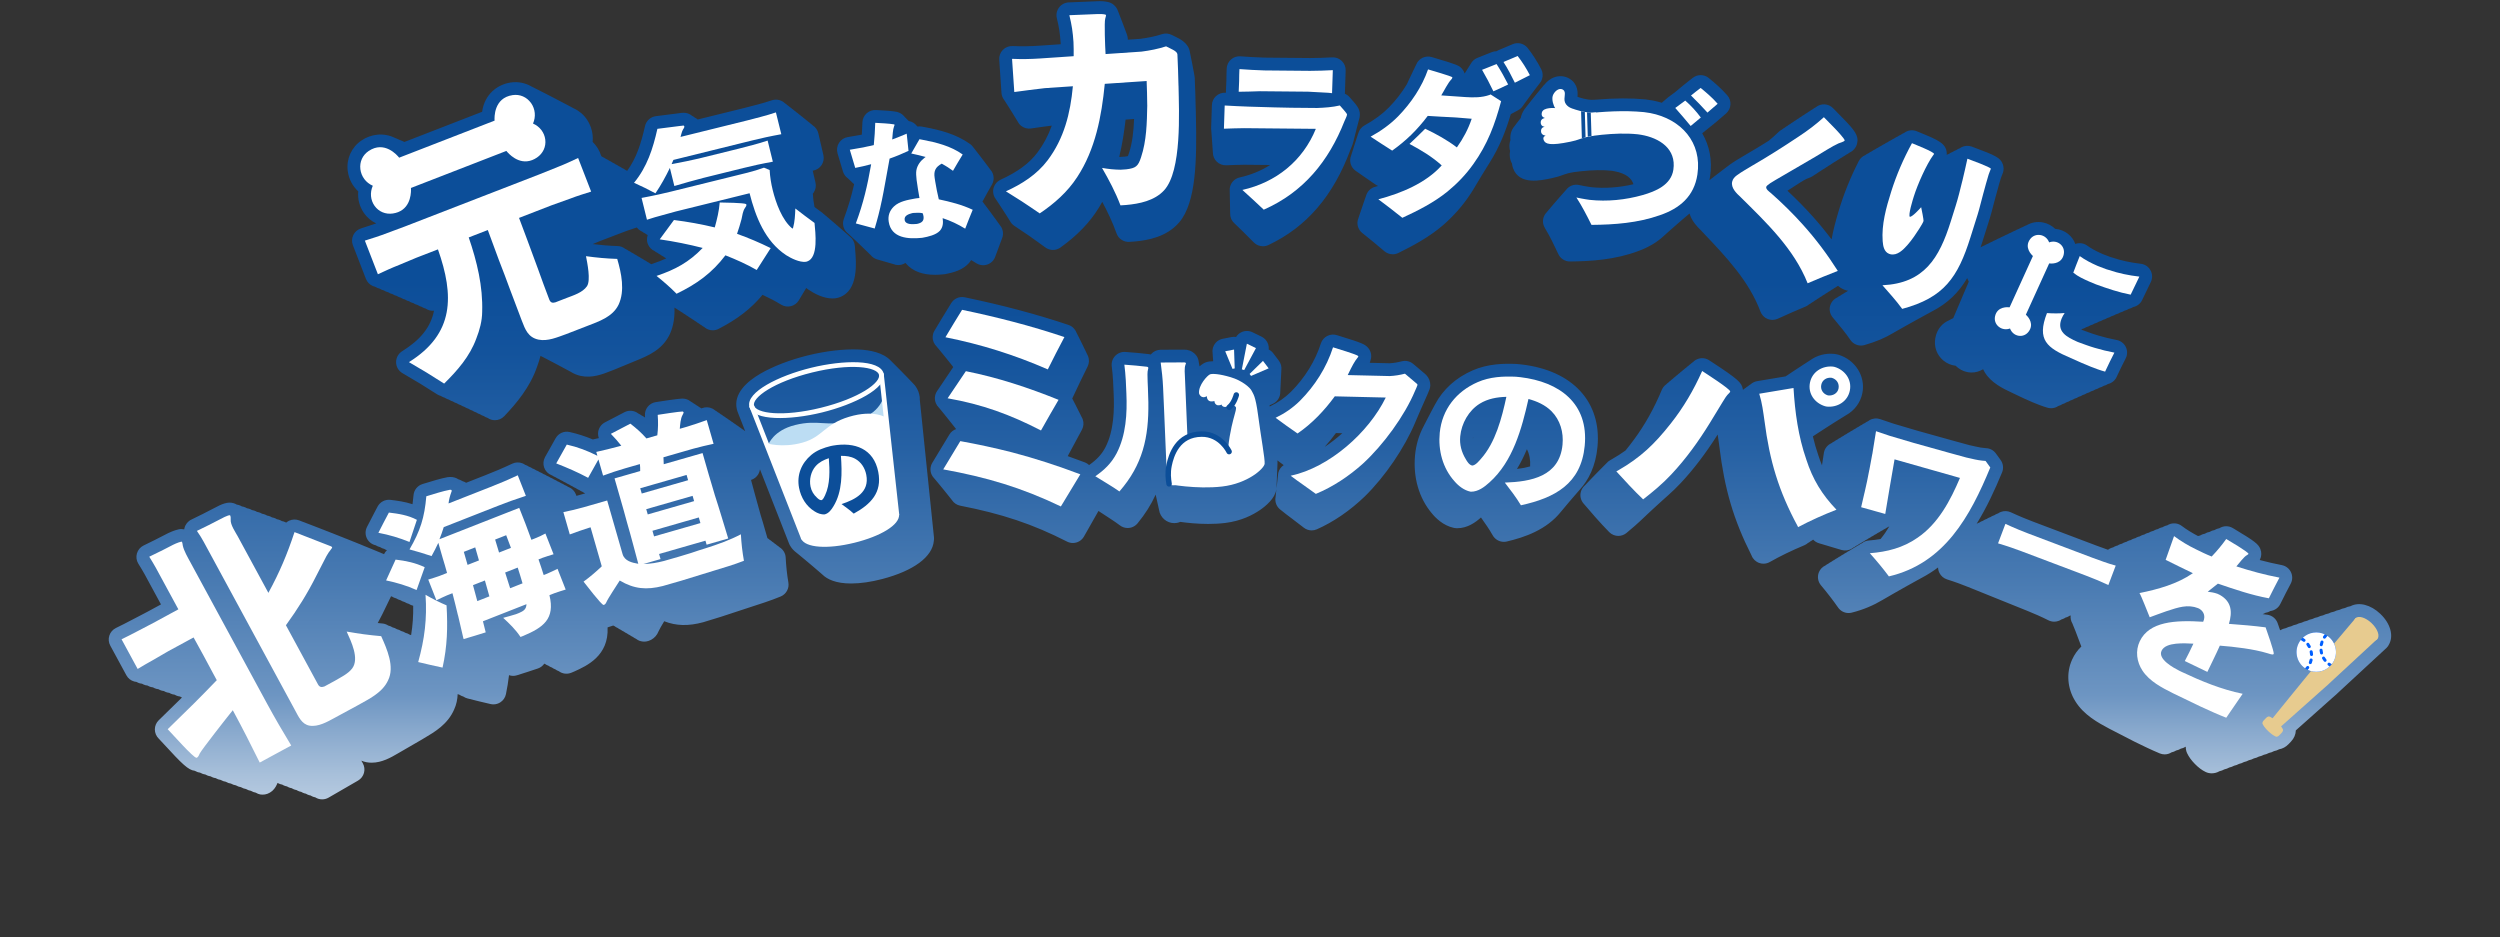 <?xml version="1.0" encoding="UTF-8"?><svg id="_レイヤー_2" xmlns="http://www.w3.org/2000/svg" xmlns:xlink="http://www.w3.org/1999/xlink" viewBox="0 0 1368 512.77"><rect x="0" y="0" width="1368" height="512.77" fill="#333333" stroke="none"/><defs><style>.cls-1,.cls-2{fill:none;}.cls-3{fill:#e7cb8f;}.cls-4{fill:#0c4e99;}.cls-5{stroke:#fff;}.cls-5,.cls-6{fill:#fff;}.cls-5,.cls-2{stroke-linecap:round;stroke-linejoin:round;}.cls-7{clip-path:url(#clippath-1);}.cls-8{fill:#bcddf3;}.cls-9{fill:url(#_名称未設定グラデーション_131);}.cls-2{stroke:#0c4e99;stroke-width:3px;}.cls-10{clip-path:url(#clippath);}.cls-11{fill:#005fff;}</style><clipPath id="clippath"><rect class="cls-1" y="0" width="1368" height="512.77"/></clipPath><linearGradient id="_名称未設定グラデーション_131" x1="684" y1="437.28" x2="684" y2=".67" gradientUnits="userSpaceOnUse"><stop offset="0" stop-color="#b6cae0"/><stop offset=".03" stop-color="#a8c0da"/><stop offset=".09" stop-color="#86a7cc"/><stop offset=".13" stop-color="#6d95c2"/><stop offset=".28" stop-color="#4779b1"/><stop offset=".44" stop-color="#2661a4"/><stop offset=".56" stop-color="#13539c"/><stop offset=".65" stop-color="#0c4e99"/></linearGradient><clipPath id="clippath-1"><path class="cls-6" d="M860.92,59.58s-3.33-.72-4.49-3.4c-1.16-2.69,1.04-5.7-1.18-7.1-2.27-1.43-4.97,1.27-5.6,3.4-.63,2.13.46,5.52,1.35,6.67,0,0-6.45-.65-7.28,2.38-.74,2.68,1.77,3.03,1.77,3.03,0,0-2.49.19-2.42,2.53s2.34,2.29,2.34,2.29c0,0-2.19.02-2.17,2.38.02,2.37,2.6,2.46,2.6,2.46,0,0-1.91.47-1.13,2.44.89,2.24,3.56,3.17,14.57.89.54-.11,1.74-.4,2.87-.69,1.13-.29,4.98-1.91,9.34-2.48,1.86-.73,4.54-10.04,1.74-12.85-5.64.66-12.3-1.95-12.3-1.95Z"/></clipPath></defs><g id="B1"><g class="cls-10"><path class="cls-9" d="M503.32,218.18c-.03-.8-.12-1.56-.3-2.31-.47-2.05-1.51-4.3-3.58-6.27-.29-.34-.62-.68-.96-1.01-.29-.34-.62-.68-.97-1.01-.3-.34-.62-.68-.97-1.01-.3-.34-.62-.68-.98-1.01-.3-.34-.63-.68-.99-1.01-.3-.34-.63-.68-.98-1-.3-.34-.64-.68-1-1.01-.3-.34-.64-.68-1-1.01-.3-.34-.63-.67-.99-1-.31-.35-.65-.68-1-1-.32-.35-.66-.69-1.01-1.01-.32-.36-.66-.69-1.02-1.01-4.13-4.56-11.5-5.97-17.72-6.25-7.88-.36-17.98.8-27.72,3.2-9.73,2.39-19.22,6.04-26.04,10.02-7.05,4.11-15.01,10.87-12.86,19.62,0,.03.01.06.02.09.08.37.19.73.32,1.05l.05.12c.08.23.17.46.27.69l3.86,9.86c-.11-.07-.23-.13-.35-.2-.43-.39-.9-.73-1.43-1.01-.43-.39-.91-.73-1.43-1.01-.43-.39-.91-.74-1.44-1.01-.44-.39-.92-.73-1.45-1.01-.44-.39-.92-.74-1.46-1.01-.44-.39-.93-.74-1.46-1.01-.44-.39-.93-.74-1.47-1.01-.44-.39-.94-.74-1.48-1.01-.45-.39-.94-.74-1.48-1.01,0,0,0,0,0,0-.44-.39-.93-.73-1.46-1,0,0-.01,0-.02,0-.44-.38-.92-.72-1.46-.99-.01,0-.03-.01-.04-.02-.44-.38-.92-.72-1.45-.98-1.74-.88-3.77-.99-5.6-.3-.15.06-.3.11-.46.16-.22-.15-.46-.3-.7-.44-.07-.04-.14-.06-.21-.1-.4-.33-.85-.63-1.33-.91-.07-.04-.14-.07-.21-.1-.41-.33-.85-.63-1.34-.91-.07-.04-.14-.06-.21-.1-.41-.33-.86-.64-1.35-.91-.07-.04-.14-.07-.21-.1-.41-.33-.86-.63-1.35-.9-1.02-.57-2.17-.87-3.34-.88-.73,0-2.42-.02-14.75,1.92-3.6.56-6.16,3.79-5.9,7.42.02.34.04.66.06.99-.08-.04-.15-.08-.23-.11-.03-.02-.06-.05-.09-.07-.5-.39-1.04-.7-1.61-.94-.03-.02-.06-.05-.09-.07-.5-.39-1.05-.7-1.62-.94-.03-.02-.06-.05-.09-.07-2.16-1.68-5.11-1.95-7.54-.69l-10.68,5.57c-1.96,1.02-3.33,2.92-3.68,5.1-.19,1.2-.07,2.4.34,3.51-.95.22-1.91.44-2.85.64-.14.03-.28.06-.42.1-4.2-1.77-8.41-3.11-12.73-4.08-3.02-.68-6.12.71-7.64,3.4l-5.78,10.3c-.99,1.77-1.17,3.88-.49,5.78.68,1.91,2.15,3.43,4.04,4.16.11.04.22.09.33.13.48.35.99.64,1.55.86.11.04.22.09.33.13.48.35.99.64,1.55.86.11.04.21.08.32.13.48.35.99.65,1.55.87.11.04.21.08.31.13.47.35.99.65,1.55.87.1.04.2.08.3.12.47.35.99.65,1.55.87.1.04.2.08.3.12.47.35.99.65,1.54.88.1.04.19.08.29.12.47.35.99.65,1.54.88.1.04.19.08.28.12.47.35.98.65,1.54.88.09.04.18.08.28.11.47.35.98.65,1.54.88.09.04.18.07.27.11.46.35.96.64,1.51.87l-2.79.8c-.65.19-1.33.37-2.02.56l-.26-.71c-.69-1.88-2.15-3.37-4.02-4.1-.09-.03-.17-.06-.26-.09-.5-.37-1.04-.68-1.62-.91-.09-.04-.19-.06-.28-.09-.49-.37-1.03-.68-1.62-.91-.1-.04-.2-.06-.3-.1-.49-.36-1.03-.67-1.61-.9-.1-.04-.21-.07-.32-.1-.49-.36-1.02-.67-1.6-.9-.11-.04-.22-.07-.34-.11-.49-.36-1.02-.66-1.59-.89-.12-.05-.24-.08-.35-.12-.48-.36-1.01-.66-1.58-.88-.12-.05-.25-.08-.37-.12-.48-.35-1-.65-1.57-.88-.13-.05-.26-.09-.39-.13-.48-.35-1-.65-1.56-.87-.13-.05-.27-.09-.41-.14-.48-.35-.99-.64-1.55-.86-.14-.06-.29-.1-.43-.14-.47-.34-.99-.64-1.54-.86-.15-.06-.3-.1-.45-.15-.47-.34-.98-.63-1.53-.85-.15-.06-.31-.11-.47-.16-.47-.34-.98-.63-1.53-.84-.16-.06-.32-.11-.49-.16-.47-.34-.97-.62-1.52-.84-1.81-.71-3.83-.64-5.58.2-2.4,1.14-4.81,2.2-7.37,3.31l-7.25,2.96-10.6,4.17c-.6-.38-1.28-.69-2.04-.9-.63-.42-1.35-.77-2.18-.99-1.2-.8-2.74-1.33-4.65-1.28-.45,0-.89.04-1.32.12-3.69.68-8.66,2.21-12.65,3.44l-1.02.31c-2.73.84-4.68,3.25-4.92,6.1-.15,1.75-.33,3.38-.55,4.93-4.18-1.35-8.36-1.95-12.13-2.38-2.88-.33-5.67,1.15-7.01,3.72-.6,1.14-1.2,2.29-1.81,3.44-1.32,2.51-2.69,5.11-4,7.74-.98,1.96-.98,4.27,0,6.24.95,1.91,2.73,3.28,4.81,3.72.71.47,1.51.81,2.37,1,.71.47,1.5.81,2.35,1,.44.29.91.53,1.41.72-.65.6-1.19,1.31-1.58,2.14l-1.55-.64c-.07-.03-.14-.07-.21-.1l-2.2-.9c-.07-.03-.14-.07-.22-.1l-2.21-.9c-.07-.03-.14-.07-.22-.1l-2.22-.9c-.07-.03-.14-.07-.22-.1l-1.35-.54-1.07-.45s-.02,0-.03-.01l-.12-.05-1.71-.71c-.11-.04-.21-.08-.32-.11l-.29-.12s-.02,0-.02-.01l-.1-.04-1.74-.72c-.11-.04-.22-.08-.32-.11l-.29-.12s-.02,0-.03-.01l-.11-.04-1.73-.71c-.11-.04-.22-.08-.33-.12l-.29-.12s-.02,0-.03-.01l-.11-.04-1.75-.71c-.11-.04-.22-.08-.33-.11l-.29-.12s-.02,0-.03-.01l-.11-.04-1.76-.72c-.11-.04-.22-.07-.32-.11l-.3-.12s-.02,0-.03-.01l-.1-.04-1.77-.72c-.11-.04-.22-.07-.33-.11l-.3-.12s-.02,0-.02-.01l-.09-.04-1.79-.72c-.11-.04-.22-.08-.33-.11l-2.22-.89c-.11-.04-.22-.07-.33-.11l-2.23-.89c-.11-.04-.22-.08-.33-.11l-2.24-.89c-.11-.04-.22-.07-.33-.11l-2.26-.89c-.11-.04-.22-.07-.33-.11l-2.26-.89c-.11-.04-.22-.07-.33-.11l-2.28-.89c-.11-.04-.22-.07-.34-.11l-2.29-.89c-1.79-.7-3.79-.63-5.52.19-.57.27-1.09.61-1.56,1.02-.43-.24-.88-.44-1.35-.59-.35-.11-.69-.18-1.03-.24-.51-.32-1.06-.58-1.65-.77-.35-.11-.7-.18-1.04-.24-.51-.32-1.06-.58-1.65-.77-.35-.11-.7-.18-1.05-.24-.51-.32-1.07-.58-1.65-.76-.36-.11-.71-.18-1.06-.24-.51-.32-1.07-.58-1.66-.76-.36-.11-.71-.18-1.07-.24-.52-.32-1.07-.58-1.66-.76-.36-.11-.72-.18-1.08-.24-.52-.32-1.07-.58-1.67-.76-.36-.11-.73-.19-1.09-.24-.52-.32-1.08-.58-1.67-.76-.37-.11-.73-.19-1.1-.24-.52-.32-1.08-.58-1.67-.76-.37-.11-.74-.19-1.11-.24-.52-.32-1.08-.58-1.68-.76-.37-.11-.75-.19-1.12-.24-.52-.32-1.08-.58-1.68-.76-3.16-.94-6.15.21-11.26,2.98l-5.73,2.95-6.23,3.06c-1.84.9-3.19,2.57-3.69,4.55-.07.25-.11.51-.15.77-1-.22-2.03-.24-3.04-.01-2.3.51-4.87,1.54-7.86,3.16l-5.23,2.68-6.11,3c-1.78.87-3.1,2.45-3.65,4.35s-.26,3.94.78,5.62c1.24,1.99,2.41,3.88,3.38,5.66l9.01,16.61-7.58,4.11-8.02,4.19s-.06.03-.1.05c-2.84,1.54-5.65,2.92-8.63,4.39l-.36.18c-1.71.84-3,2.34-3.58,4.16-.58,1.82-.39,3.79.52,5.46l8.81,16.24c.91,1.68,2.46,2.91,4.3,3.41.41.11.83.18,1.25.22.56.34,1.16.61,1.8.78.4.11.82.18,1.23.21.56.34,1.16.61,1.8.79.4.11.8.17,1.21.21.56.34,1.16.61,1.8.79.39.11.79.17,1.19.21.56.34,1.16.61,1.81.79.39.11.78.17,1.17.21.56.34,1.17.62,1.81.79.38.1.77.17,1.15.21.56.35,1.17.62,1.82.79.37.1.75.16,1.13.2.56.35,1.17.62,1.82.8.37.1.74.16,1.11.2.56.35,1.17.62,1.82.8.36.1.73.16,1.1.2.35.22.72.41,1.1.56-3.56,3.54-7.31,7.2-11.28,11.03l-1.46,1.43c-1.34,1.31-2.09,3.1-2.1,4.97,0,1.87.74,3.67,2.07,4.99.38.38,1.56,1.66,2.7,2.9,10.14,11.05,13.51,14.39,17.05,14.76,1.03.59,1.94.9,2.87,1,1.02.59,1.93.9,2.85,1,1.02.59,1.92.9,2.84,1,1.01.59,1.91.9,2.83,1,1,.59,1.9.89,2.81,1,1,.58,1.89.89,2.79,1,1.01.6,1.92.9,2.84,1.01.94.54,1.81.84,2.7.96.96.56,1.85.88,2.76,1,.96.56,1.84.88,2.74,1,.95.56,1.82.87,2.71,1,.92.55,1.78.86,2.65,1,1.75,1.06,3.24,1.26,5.07.97.85-.14,1.66-.43,2.41-.86l.46-.27c.41-.24.79-.51,1.14-.82,1.58-1.41,2.35-3.16,2.82-4.26.02-.03.04-.07.06-.1.46.28.96.51,1.48.68.34.11.69.19,1.03.24.5.31,1.04.58,1.61.76.33.11.67.18,1.01.24.5.32,1.04.58,1.62.76.33.1.66.18.99.23.5.32,1.05.58,1.63.77.32.1.64.17.97.23.51.32,1.05.59,1.63.77.31.1.63.17.95.22.51.32,1.06.59,1.64.78.31.1.62.16.93.22.51.33,1.06.6,1.65.78.3.09.6.16.91.21.51.33,1.07.6,1.66.79.29.09.59.15.88.21.52.33,1.07.6,1.67.79.69.22,1.4.33,2.11.33,1.22,0,2.43-.32,3.51-.94l16.14-9.34c3.33-1.93,4.48-6.17,2.58-9.52-.27-.47-.53-.93-.79-1.4.88.39,1.84.7,2.89.89.95.17,1.88.24,2.8.24,5.6,0,10.51-2.85,14.24-5.02l12.35-7.15s.08-.05.12-.07c.68-.41,1.37-.82,2.07-1.23,5.69-3.35,12.76-7.52,16.27-15.51,1.3-2.78,1.88-5.67,1.98-8.55.32.14.64.26.98.35.65.44,1.36.79,2.13.99.67.46,1.42.82,2.22,1.02,4.46,1.15,8.73,2.19,12.71,3.09.51.11,1.02.17,1.53.17,1.33,0,2.65-.38,3.79-1.12,1.58-1.02,2.68-2.62,3.06-4.46.75-3.61,1.29-7.04,1.68-10.39.72.24,1.47.38,2.23.38.69,0,1.38-.1,2.05-.31,3.86-1.18,7.72-2.47,11.5-3.73,1.48-.49,2.68-1.44,3.52-2.64.12.05.24.09.37.13.58.43,1.22.76,1.9.99.58.43,1.21.76,1.89.99.58.43,1.21.76,1.88.99.57.43,1.2.76,1.87.99,1.94,1.45,4.56,1.84,6.9.86l1.39-.58c.06-.02.11-.05.17-.07,6.87-3.1,19.03-8.58,18.26-24.15.91-.32,1.82-.62,2.69-.89.13-.04.26-.09.39-.14.23.13.47.24.7.33.6.46,1.15.77,1.7.99.58.44,1.13.76,1.68.98.58.44,1.14.76,1.69.99.58.44,1.13.76,1.68.99.58.44,1.12.76,1.67.99.58.44,1.12.76,1.67.99.57.44,1.11.76,1.66.99,1.25.97,2.35,1.36,3.7,1.52.28.04.57.05.85.05.69,0,1.38-.1,2.05-.31l.36-.11c.46-.14.91-.33,1.33-.56,1.92-1.06,3.3-2.64,4.07-4.64.38-.94,1.83-3.42,3.11-5.54,6.56,2.59,13.24,2.72,21.25.57.08-.02.16-.04.23-.07l9.46-2.9s.09-.03.13-.04l24.18-7.94s.07-.02.1-.04c2.74-.95,5.58-1.93,8.43-3.14,2.98-1.27,4.7-4.41,4.16-7.61-.75-4.44-1.23-8.92-1.48-13.7-.12-2.34-1.41-4.45-3.42-5.65-.4-.39-.84-.72-1.33-1.01-.4-.39-.85-.72-1.33-1.01-.4-.39-.85-.72-1.34-1.01-.4-.39-.85-.72-1.35-1.01-.37-.35-.79-.66-1.23-.93l-.18-.65c-.39-1.32-.76-2.64-1.14-3.95-.75-2.62-1.52-5.34-2.37-7.99l-.04-.14c-.01-.05-.03-.1-.04-.16-.51-1.73-.98-3.46-1.47-5.3-.49-1.81-.99-3.68-1.54-5.55l-2.18-8.09c1.64-.5,3.05-1.58,3.94-3.06.51-.84.83-1.77.96-2.73l15.92,40.63c.2.51.45,1,.76,1.45.72,1.19,1.78,2.43,3.31,3.55.36.34.77.67,1.21.99.36.34.76.67,1.2.99.36.34.76.67,1.19.99.36.34.76.67,1.19.99.36.34.75.67,1.18.99.35.34.75.67,1.18.99.35.34.74.67,1.17.99.35.34.74.67,1.17.99.35.34.74.67,1.16.99.35.34.73.67,1.15.99.35.34.73.67,1.15.99.34.34.73.67,1.14.99,2.69,2.67,7.44,4.96,15.81,4.96,5.02,0,10.89-.84,16.98-2.44,17.27-4.53,27.5-12.12,28.27-20.9.11-.65.13-1.32.06-1.97l-7.8-75.75ZM213.95,326.29c.17.05.35.1.53.14.7.46,1.48.81,2.32,1,.7.46,1.47.8,2.31,1,.69.46,1.47.8,2.3,1,.69.46,1.46.8,2.29,1,.69.46,1.45.8,2.28,1,.04.03.08.06.12.09.09,5.45-.27,10.62-1.13,16-.25-.08-.49-.16-.75-.22-.71-.47-1.49-.82-2.33-1-.71-.47-1.5-.82-2.35-1-.71-.47-1.51-.82-2.36-1-.72-.47-1.51-.82-2.37-1-.72-.47-1.52-.82-2.38-1-.96-.63-2.06-1.03-3.24-1.13-.83-.07-1.67-.16-2.5-.24,1.73-3.18,3.34-6.38,4.89-9.69l2.37-4.9ZM774.83,230.16c.14-.33.28-.65.41-.97.15-.34.29-.67.43-1,.15-.33.28-.66.42-.98.14-.33.28-.65.42-.97.15-.34.29-.68.44-1.01.15-.33.29-.66.43-.99.15-.33.28-.65.43-.97.15-.33.29-.67.44-1,.15-.33.29-.66.44-.99.15-.32.28-.64.43-.96.16-.35.31-.69.46-1.04.46-.99.9-1.98,1.3-2.95.09-.21.23-.54.39-.88.84-1.89,1.35-3.04,1.39-4.63.05-2.07-.74-4.06-2.22-5.61-.2-.2-.4-.4-.62-.58-2.21-1.82-4.37-3.67-6.45-5.46-1.74-1.49-4.11-2.04-6.32-1.46-2.31.6-4.49.95-6.67,1.07l-10.84-.25c.11-.32.2-.64.28-.97.13-.37.25-.75.34-1.14.48-2.14-.07-4.38-1.49-6.05-1.69-1.99-3.46-2.74-14.59-6.18-1.1-.34-1.97-.61-2.37-.74-1.78-.61-3.73-.48-5.41.37-1.68.84-2.95,2.33-3.52,4.12-3.1,9.69-8.8,18.88-16.43,26.52-3.27,3.21-6.99,5.78-11.36,7.89-.06.03-.12.07-.18.1-.04-.22-.07-.45-.11-.66l1.8-.83c1.9-.87,3.3-2.54,3.84-4.56.17-.64.24-1.3.23-1.96.04-.33.05-.67.05-1,.04-.33.05-.66.05-.99.04-.33.06-.67.05-1,.04-.33.06-.67.05-1,.04-.33.06-.66.05-.99.04-.33.06-.67.05-1,.04-.33.06-.67.05-1,.04-.33.06-.66.05-.99.04-.34.06-.67.05-1.01.04-.33.06-.66.05-.99.04-.33.06-.67.05-1,.04-.33.06-.66.05-.99.23-1.81-.25-3.66-1.37-5.13l-3.11-4.09c-.65-.86-1.49-1.54-2.43-2.01,0-.03,0-.05,0-.08.09-.94-.01-1.9-.31-2.81-.59-1.81-1.89-3.31-3.6-4.14l-4.97-2.41c-1.95-.95-4.24-.94-6.18.03-1.17.58-2.13,1.48-2.8,2.55-.8-.13-1.62-.12-2.43.04l-4.84.94c-2.06.4-3.83,1.71-4.83,3.56-.71,1.33-.96,2.84-.75,4.3,0,.33.02.67.07,1,0,.33.02.67.07,1,0,.34.02.67.07,1,0,.33.02.67.07,1,0,.15,0,.29,0,.44-1.45.01-2.73.17-3.78.51-1.07.35-2.35,1.15-3.64,2.28-.03-.17-.06-.35-.11-.51-.04-.34-.09-.68-.17-1.01-.04-.34-.09-.68-.18-1.01-.18-1.69-.96-3.27-2.23-4.42-1.67-1.53-3.77-2.29-6.06-2.19-.59.03-1.16.05-1.52.02-.2-.02-.41-.02-.6-.02l-10.41.06c-2.01.01-3.92.89-5.24,2.41-.06.07-.11.14-.16.21-.02,0-.03-.01-.05-.02-.34-.1-.69-.17-1.04-.21-4.07-.51-8.17-.83-12.13-1.13l-.67-.05c-2.09-.16-4.13.62-5.58,2.13s-2.15,3.58-1.91,5.66c.28,2.37.62,5.32.74,8.08l.32,7.09c.36,8.12.28,20-4.55,29.3-1.98,3.75-4.59,6.58-8.88,9.63-.66-.62-1.43-1.12-2.3-1.45-3.14-1.19-6.28-2.34-9.41-3.44,2.52-4.75,5.11-9.61,7.75-14.4.95-1.73,1.13-3.78.49-5.65-.16-.48-.38-.93-.64-1.36-.14-.35-.31-.69-.5-1.01-.14-.35-.31-.69-.5-1.01-.14-.35-.31-.69-.51-1.01-.14-.35-.31-.69-.51-1.01-.15-.35-.31-.69-.51-1.01-.15-.35-.31-.69-.51-1.01-.15-.35-.32-.69-.51-1.01-.15-.35-.32-.69-.52-1.01-.15-.35-.32-.69-.52-1.01-.15-.35-.32-.69-.52-1.01,0,0,0-.02-.01-.03,2.94-6.32,5.69-12.03,8.4-17.46.89-1.79.98-3.88.24-5.73-.12-.31-.28-.6-.44-.89-.01-.04-.02-.07-.04-.11-.13-.31-.28-.61-.45-.9-.01-.03-.02-.07-.03-.1-.13-.32-.28-.62-.45-.91-.01-.03-.02-.06-.03-.09-.13-.32-.29-.62-.46-.92-.01-.03-.02-.06-.03-.08-.13-.32-.29-.63-.46-.93,0-.02-.01-.05-.02-.07-.13-.33-.29-.64-.47-.94,0-.02-.01-.04-.02-.06-.13-.33-.3-.64-.48-.95,0-.02-.01-.03-.02-.05-.13-.34-.3-.65-.48-.96,0-.01,0-.03-.01-.04-.13-.34-.3-.66-.49-.97,0,0,0-.02-.01-.03-.14-.34-.31-.67-.49-.98,0,0,0-.01,0-.02-.14-.35-.31-.67-.5-.99,0,0,0,0,0,0-.14-.35-.32-.69-.51-1.01-.14-.36-.32-.69-.52-1.02-.76-1.9-2.32-3.37-4.26-4.02-17.11-5.77-35.69-10.73-56.8-15.14-2.89-.6-5.85.67-7.39,3.18-3.04,4.95-6.19,10.06-9.18,15.12-1.15,1.95-1.29,4.34-.36,6.41.36.81.87,1.52,1.48,2.13.25.35.52.69.82.99.25.35.52.69.82.99.24.35.51.69.81.99.24.35.51.69.81.99.24.35.51.69.81.99.24.35.5.69.8.99.24.35.5.69.8.99.24.35.49.68.79.98.23.35.49.68.78.98.23.35.49.68.78.98.23.35.49.68.77.98.12.18.23.35.36.51l-8.85,13.16c-1.32,1.97-1.56,4.47-.63,6.65.36.85.88,1.6,1.52,2.23.24.35.51.69.82.99.24.35.51.69.81.99.24.35.51.69.81.99.24.35.5.69.8.99.24.35.5.69.8.99.24.35.5.69.79.99.24.35.5.69.79.99.23.35.49.68.78.98.23.35.49.68.78.98.23.35.48.68.77.98.23.35.48.68.77.98.23.35.48.68.76.98.01.02.03.04.04.06-1.49.53-2.8,1.54-3.65,2.96l-9.34,15.46c-1.19,1.97-1.34,4.4-.39,6.5.37.81.88,1.53,1.5,2.13.25.35.52.69.83.99.25.36.52.69.83.99.25.35.52.69.82.99.25.35.51.69.82.99.24.35.51.69.81.99.24.35.5.68.8.98.24.35.5.68.79.98.24.35.5.68.79.98.24.35.5.68.79.98.23.35.49.68.78.98.23.35.49.68.78.98.23.35.49.68.77.98,1.03,1.58,2.65,2.69,4.52,3.06,22.96,4.47,39.89,10.16,58.46,19.65,1.02.52,2.11.77,3.18.77,2.44,0,4.81-1.28,6.09-3.55l7.93-13.98,6.73,4.41c1.77,1.17,3.44,2.27,4.95,3.44,1.28.99,2.79,1.48,4.3,1.48,2.03,0,4.03-.88,5.42-2.56,4.13-5.04,7.38-10.18,9.89-15.7.03.15.07.3.11.44.05.33.13.66.22.98.05.34.13.68.22,1,.05.34.13.67.22.99.05.34.13.67.22.99.05.33.12.64.21.96,0,0,0,0,0,0,.05.34.13.67.22.99,0,0,0,0,0,.01.05.35.13.69.22,1.02.05.33.12.64.21.95,0,0,0,0,0,.01.61,4.14,4.18,7.25,8.31,7.25.46,0,.93-.04,1.37-.11.68-.11,1.33-.31,1.94-.57,3.78.53,9.3,1.12,15.29,1.12,3.08,0,6.29-.15,9.45-.55,8.7-1.08,15.07-4.44,18.89-7.06,3.08-2.11,8.22-6.33,8.94-11.24,0,.07,0,.14,0,.22-.06.33-.1.67-.11,1-.06.34-.1.67-.11,1.01-.06.33-.09.66-.1,1-.06.33-.09.67-.11,1-.45,2.49.47,5.04,2.45,6.65,2.23,1.82,4.42,3.51,6.5,5.04l6.58,5.03c1.24.95,2.74,1.44,4.25,1.44.96,0,1.92-.2,2.82-.6,9.11-4.02,18.17-10.23,26.25-18.01,11.09-10.87,21.73-26.53,27.59-40.5.14-.33.28-.66.42-.99ZM734.5,237.06c-3.07,2.76-6.32,5.29-9.66,7.51,2.12-2.36,4.18-4.89,6.17-7.6l3.49.09ZM698.52,266.36c.03-.31.04-.64.04-1.01.03-.3.04-.63.04-.99.03-.3.04-.64.04-1,.03-.31.04-.64.04-1.01.03-.3.04-.63.04-.98.03-.31.04-.64.04-1,.03-.31.04-.64.04-1,.03-.31.04-.65.04-1.01.03-.3.04-.62.04-.98.03-.31.04-.64.04-1.01.03-.31.04-.64.04-1,.03-.3.04-.63.04-.99.06-.67.06-1.45-.01-2.45l3.44,2.58c-1.48.98-2.58,2.5-2.98,4.29-.1.43-.14.85-.15,1.28-.06.33-.1.66-.11.99-.06.34-.1.67-.11,1.01-.06.34-.1.67-.11,1.01-.06.33-.1.67-.11,1-.06.34-.1.67-.11,1.01-.06.33-.1.67-.11,1-.06.34-.1.67-.11,1.01,0,.05-.01.1-.02.15.02-.27.03-.55.03-.87ZM854.94,279.09c.28-.32.55-.66.83-1,.28-.32.55-.65.83-.99.28-.32.56-.66.84-1,.28-.32.56-.65.83-.99.29-.32.56-.66.84-.99.29-.32.57-.66.85-.99.29-.32.56-.65.84-.98.29-.32.58-.66.86-1,.29-.32.58-.66.86-.99.29-.32.58-.65.86-.99.3-.32.59-.66.87-1,5.13-5.58,8.87-13.13,9.88-23.49,2.39-24.6-13.46-41.93-41.37-45.23-.05,0-.1-.01-.15-.02l-2.42-.24c-.12-.01-.24-.02-.35-.03-6.71-.31-15.52-.19-24.02,3.52-9.24,4.02-16.28,10.5-20.53,18.57-.19.33-.37.67-.54,1.01-.19.33-.36.67-.54,1-.19.33-.36.67-.54,1.01-.19.34-.36.68-.54,1.02-.18.33-.35.66-.52,1-.18.33-.36.67-.53,1.01-.18.33-.35.67-.53,1.01-.18.33-.35.67-.52,1.01-.18.33-.35.67-.52,1-.18.33-.35.67-.52,1.01-.18.33-.35.67-.52,1.01-.18.33-.34.67-.51,1-2.53,4.75-4.12,10.08-4.65,15.83-1.1,12.09,2.15,23.32,9.14,31.64,2,2.48,6.18,6.75,12.04,8.02.25.05.51.1.76.12l.34.04c.23.02.46.04.7.04h.07c5.53,0,9.96-3.1,13.03-5.88,2.33,3.27,4.52,6.4,6.41,9.75,1.26,2.24,3.61,3.58,6.1,3.58.53,0,1.06-.06,1.6-.18,9.75-2.28,21.69-6.36,29.62-16.25.28-.32.55-.66.82-.99ZM806.15,239.42c-.05.2-.11.4-.17.6,0-.17,0-.34.02-.51.05-.03.1-.06.14-.09ZM830.08,256.61c2.11-3.44,3.89-7.08,5.44-10.81,1.38,2.68,2,5.9,1.76,9.42-2.06.61-4.43,1.08-7.2,1.39ZM662.81,71.43c-.06-.41-.09-.82-.08-1.23l.42-12.7c.06-1.88.88-3.66,2.27-4.93,1.39-1.27,3.24-1.93,5.11-1.83.1,0,.21.01.32.02-.03-.32-.04-.64-.02-.97.06-.94.09-1.85.12-2.77.03-.98.07-1.96.13-2.96v-.03c.02-2.14.04-4.36.17-6.63.11-1.88.96-3.63,2.38-4.87,1.41-1.24,3.27-1.86,5.14-1.71,4.33.33,8.81.57,13.31.71l24.84.23h.05c3.95-.06,8.04-.12,11.93-.37,1.97-.13,3.9.59,5.32,1.96,1.42,1.37,2.19,3.28,2.12,5.26l-.42,12.6s0,.06,0,.09c.97.41,1.85,1.03,2.56,1.86.11.12.29.33.51.58,3.33,3.73,5.16,5.79,5.13,8.99,0,.94-.19,1.83-.46,2.68-.07.32-.15.64-.25.95-.07.36-.16.71-.28,1.07-.07.33-.15.66-.26.99-.07.33-.15.66-.26,1-.07.33-.15.65-.25.98-.07.34-.16.68-.26,1.02-.07.33-.15.65-.25.97-.07.33-.15.66-.25.99-.07.33-.15.66-.25,1-.07.33-.15.65-.25.98-.07.33-.15.66-.25.99-.07.33-.15.66-.25,1-.24,1.22-.73,2.41-1.34,3.83-.1.23-.19.44-.25.6-9.38,25.38-24.08,42.49-44.95,52.3-.95.45-1.97.67-2.98.67-1.82,0-3.62-.71-4.96-2.06-3.52-3.54-7.17-7.2-10.83-10.68-1.5-1.42-2.25-3.41-2.15-5.43-.03-.33-.04-.66-.02-1-.03-.33-.04-.67-.02-1-.03-.33-.04-.66-.02-1-.03-.33-.04-.66-.02-1-.03-.33-.04-.66-.02-1-.03-.33-.04-.67-.02-1-.03-.33-.04-.66-.02-1-.03-.33-.04-.66-.02-1-.03-.33-.04-.67-.02-1-.03-.33-.04-.66-.02-1-.03-.33-.04-.67-.02-1-.03-.33-.04-.66-.02-1-.07-.79-.03-1.61.18-2.4.66-2.54,2.68-4.5,5.25-5.07,6.16-1.38,11.75-3.69,16.67-6.82l-13.99-.14h-.17c-3.23.07-6.56.13-9.84.29-1.95.09-3.85-.63-5.24-2-1.35-1.33-2.1-3.15-2.09-5.04-.05-.33-.07-.66-.07-1-.05-.33-.07-.66-.07-1-.05-.33-.07-.66-.07-.99-.05-.33-.07-.66-.07-1-.05-.33-.07-.66-.07-.99-.05-.33-.07-.66-.07-1-.05-.33-.07-.66-.07-.99-.05-.33-.07-.66-.07-1-.05-.33-.07-.66-.07-.99-.05-.33-.07-.66-.07-1-.05-.33-.07-.66-.07-.99-.05-.33-.07-.66-.07-1ZM743.22,73.07c.47-1.87,1.69-3.48,3.41-4.43,5.41-2.96,9.81-6.21,13.48-9.95,3.78-3.89,7.01-8.09,9.64-12.44.11-.27.24-.53.38-.78.13-.35.29-.69.47-1.01.13-.35.29-.69.47-1.01.14-.35.29-.7.48-1.02.14-.35.29-.69.48-1.01.14-.35.29-.69.48-1.01.14-.35.29-.69.48-1.01.14-.35.3-.7.49-1.02.14-.35.3-.69.48-1.01.14-.35.3-.69.49-1.01.14-.35.3-.69.49-1.01,1.35-3.37,5.07-5.17,8.56-4.09.29.09.88.26,1.65.49,12.37,3.66,13.3,4.1,14.89,5.93.65.75,1.13,1.63,1.41,2.56.06-.08.11-.17.17-.25.18-.36.39-.7.63-1.02.19-.36.4-.7.64-1.02.19-.36.39-.7.64-1.01.19-.36.4-.7.64-1.02.19-.35.4-.7.64-1.01.77-1.45,2.03-2.61,3.58-3.22l7.94-3.16c.83-.33,1.69-.48,2.55-.48.35-.23.72-.44,1.11-.6l7.75-3.27c2.91-1.23,6.28-.36,8.23,2.13,2.74,3.49,5.16,7.28,7.39,11.58.86,1.66,1.03,3.6.45,5.38-.31.97-.84,1.85-1.52,2.59-.22.35-.47.68-.75.98-.22.35-.47.68-.75.98-.22.35-.47.68-.75.99-.22.35-.47.68-.75.99-.22.35-.46.68-.74.99-.21.35-.46.68-.73.98-.21.35-.46.68-.73.99-.21.35-.45.68-.73.98-.21.35-.45.68-.72.99-.21.35-.45.68-.72.99-.21.35-.45.68-.72.99-.21.35-.44.68-.71.99-.63,1.05-1.53,1.96-2.69,2.58l-4.11,2.22c-2.57,8.72-6.02,17.85-11.92,27.1-.2.33-.41.66-.62.99-.2.32-.4.64-.6.97-.2.33-.41.67-.62,1-.2.33-.4.66-.61.99-.2.33-.4.66-.6.98-.2.33-.4.66-.6.98-.2.33-.39.66-.6.98-.2.33-.4.67-.61,1-.19.32-.38.65-.58.97-.2.33-.4.67-.6,1-.19.32-.38.65-.58.97-.19.33-.39.66-.59,1-1.01,1.74-2.09,3.49-3.27,5.24-3.98,5.98-8.85,11.5-14.49,16.43-7.69,6.63-16.37,11.28-24.61,15.34-.98.48-2.04.72-3.09.72-1.62,0-3.22-.56-4.51-1.64l-6.09-5.12-6.1-4.92c-2.04-1.64-2.99-4.29-2.46-6.86.09-.44.24-.87.41-1.28.09-.35.2-.68.33-1,.09-.35.2-.69.34-1.01.09-.35.2-.69.34-1.01.09-.35.2-.68.34-1.01.09-.35.21-.69.35-1.02.09-.35.2-.68.34-1,.09-.35.2-.68.34-1.01.09-.35.21-.69.35-1.02.09-.35.21-.68.35-1.01.09-.35.21-.68.35-1.01.09-.35.21-.69.36-1.02.09-.35.21-.68.35-1.01.65-2.41,2.52-4.31,4.96-4.96.56-.15,1.09-.31,1.64-.46-.38-.17-.76-.36-1.11-.6-3.77-2.53-7.53-5.17-11.17-7.71-1.95-1.37-3.08-3.64-2.98-6.02.03-.8.21-1.57.5-2.29.08-.35.18-.69.32-1.01.08-.35.18-.68.32-1.01.08-.35.19-.68.32-1.01.08-.35.19-.69.32-1.02.08-.34.19-.68.32-1.01.08-.35.19-.69.32-1.01.08-.35.19-.69.33-1.01.08-.34.19-.68.32-1.01.09-.35.19-.69.33-1.01.09-.35.19-.68.33-1.01.09-.35.2-.69.33-1.02.09-.34.19-.68.33-1.01ZM845.03,46.43c1.41-1.85,3.28-3.32,5.35-4.1,2.89-1.09,6.02-.79,8.59.82,4.61,2.89,4.43,7.71,4.22,9.8.08.03.17.07.28.11,0,0,1.34.51,3.2.95l1.82.37c.22.04.45.07.68.1l1.73.15c.59.02,1.1,0,1.52-.05.3-.04.6-.05.9-.05,10.44-.86,19.01-.91,26.94-.15.13.01.25.03.38.05l3.46.52c.09.01.19.03.28.05,1.72.33,3.37.75,4.97,1.24.27-.28.55-.54.86-.78l.27-.2c.28-.29.57-.56.9-.81l.3-.22c.27-.28.56-.55.88-.79l3.93-2.9c.19-.16.37-.31.56-.46.05-.04.09-.09.14-.13.36-.31.72-.59,1.07-.88.05-.04.09-.09.13-.13.36-.31.72-.59,1.08-.88.05-.04.09-.09.14-.13.36-.31.73-.59,1.09-.89.05-.04.09-.08.13-.12,1.26-1.06,2.51-2.02,3.72-2.96.58-.45,1.15-.89,1.72-1.34,2.58-2.04,6.23-2.01,8.77.08,3.15,2.58,6.8,5.65,10.15,9.5,2.54,2.9,2.25,7.31-.65,9.86-1.86,1.63-3.78,3.32-5.72,4.95-.13.11-.27.18-.4.28-.28.24-.56.48-.83.71-.14.12-.29.2-.44.31-.27.23-.53.46-.79.68-.13.11-.26.18-.4.28-.28.24-.55.48-.83.71-.14.12-.29.2-.44.31-.26.23-.52.46-.78.68-.12.1-.26.18-.38.27-.28.24-.55.48-.83.72-.14.12-.29.2-.43.3-.26.23-.52.46-.78.68,0,0-.02.01-.03.02,3.98,6.76,5.62,14.87,4.31,23.57-.11.72-.24,1.41-.39,2.11.1-.08.2-.16.29-.24.2-.15.4-.29.59-.44.24-.21.48-.4.71-.57.2-.15.39-.29.59-.43.25-.21.49-.4.72-.58.2-.15.4-.29.6-.44.25-.21.49-.4.71-.57.2-.15.4-.29.6-.43.25-.21.49-.4.72-.58.2-.15.4-.28.6-.43.25-.21.49-.4.72-.58.2-.15.41-.29.61-.44.25-.21.49-.4.73-.58.2-.15.41-.29.61-.43.25-.21.5-.4.73-.58.21-.15.41-.29.62-.44.25-.21.5-.4.73-.57,2.25-1.66,4.51-3,6.69-4.29.84-.5,1.69-1,2.52-1.51.06-.04.11-.07.17-.1,3.96-2.29,7.97-4.71,12.18-7.36,1.94-1.59,3.78-3.23,5.56-4.95.52-.5,1.11-.91,1.74-1.23.46-.4.96-.74,1.49-1.01.46-.4.96-.74,1.5-1.01.46-.4.97-.74,1.51-1.01.46-.4.97-.74,1.51-1,.47-.4.98-.74,1.53-1.01.48-.41,1-.76,1.54-1.02.48-.41.99-.75,1.54-1.01.48-.41,1-.75,1.55-1.01.48-.41,1-.75,1.55-1.01.49-.41,1.01-.75,1.56-1.01.49-.41,1.02-.75,1.57-1.01.49-.41,1.02-.75,1.58-1.01,2.79-2.34,6.92-2.16,9.49.46l5.38,5.49c6.33,6.5,8.8,9.56,7.8,13.79-.65,2.75-2.54,4.28-4.45,5.24-.52.39-1.06.71-1.61.99-.51.39-1.05.71-1.59.99-.51.39-1.05.71-1.59.99-.51.39-1.04.71-1.58.99-.51.39-1.04.72-1.58,1-.5.38-1.03.71-1.56.99-.5.39-1.03.72-1.56,1-.49.38-1.01.71-1.54.99-.5.39-1.02.72-1.55,1-.49.38-1.01.71-1.53.99-.49.38-1,.71-1.53.99-.49.39-1,.71-1.53,1-1.47,1.16-3.2,1.79-4.46,2.24l-.12.04c-1.76.86-5.41,3.24-7.85,4.84-.94.61-1.79,1.17-2.51,1.62,4.8,4.47,9.7,9.43,13.7,13.92,3.59,3.98,7.09,8.24,10.47,12.73.9-5.19,2.28-10.21,3.71-15.05,2.79-9.47,6.55-18.84,11.17-27.83.79-1.54,2.08-2.66,3.57-3.27.53-.42,1.11-.76,1.72-1.01.53-.42,1.11-.76,1.73-1.01.53-.42,1.12-.76,1.74-1.01.53-.42,1.12-.76,1.75-1.01.54-.42,1.13-.76,1.76-1.01.54-.42,1.14-.76,1.77-1.01.54-.42,1.14-.76,1.77-1.01.55-.42,1.15-.76,1.78-1.01.55-.42,1.15-.76,1.79-1.01.55-.43,1.16-.76,1.8-1.01.55-.43,1.17-.77,1.81-1.01.56-.43,1.17-.77,1.82-1.01,1.97-1.51,4.67-1.91,7.07-.85.26.11.77.32,1.42.59,10.02,4.1,14.6,5.97,14.84,11.41.01.29-.01.57-.04.86.08-.05.15-.1.23-.14.35-.18.71-.33,1.07-.45.27-.2.56-.39.86-.55.35-.19.72-.33,1.09-.46.27-.2.55-.38.85-.54.36-.19.73-.34,1.11-.46.27-.2.54-.38.84-.54.36-.19.74-.34,1.13-.47.26-.19.54-.37.83-.53,1.77-.94,3.87-1.08,5.75-.37l.69.26c12.45,4.62,15,5.84,16.29,9.47.5,1.43.53,2.99.08,4.44-.2.64-.43,1.17-.57,1.48l-.02.04c-.06.17-.13.33-.2.5-.15.34-.27.72-.41,1.16l-.06.18c-.65,2.06-1.2,4.09-1.78,6.24-.29,1.07-.58,2.14-.88,3.2-.02.07-.04.13-.06.2l-.06.21c-.45,1.56-.84,3.13-1.27,4.79-.58,2.29-1.18,4.67-1.94,7.08l-3.93,12.5c-.36,1.14-.72,2.25-1.09,3.35.04-.02.09-.03.13-.05.65-.4,1.33-.73,2.03-1,.65-.4,1.34-.74,2.05-1,.66-.4,1.35-.74,2.06-1.01.66-.4,1.35-.74,2.07-1,.66-.4,1.35-.73,2.07-1,.67-.4,1.37-.74,2.1-1.01.67-.4,1.37-.73,2.09-1,.67-.4,1.38-.74,2.11-1.01.68-.4,1.39-.74,2.12-1.01.68-.4,1.39-.74,2.13-1,.68-.4,1.4-.74,2.15-1.01.68-.4,1.4-.73,2.14-1,2.58-1.51,5.66-2.09,8.74-1.53,2.61.47,4.98,1.73,6.84,3.53,2.55.21,5.01,1.15,7.04,2.77,1.84,1.47,3.19,3.39,3.97,5.51.16-.06.32-.12.49-.17,2.05-.58,4.26-.19,6,1.06,2.18,1.57,4.8,3.01,8.24,4.53l.42.17c1.22.51,2.52.99,3.97,1.51l1.09.32c.1.03.2.06.3.09,4.57,1.56,9.72,2.68,15.3,3.32,2.25.26,4.24,1.59,5.33,3.58,1.09,1.99,1.16,4.38.17,6.42l-4.76,9.88c-.96,2-2.79,3.35-4.86,3.79-.73.48-1.54.81-2.39,1-.72.48-1.53.81-2.38,1-.72.48-1.52.81-2.37,1-.72.48-1.51.81-2.36,1-.71.47-1.51.81-2.34,1-.71.47-1.5.81-2.33,1-.7.47-1.49.8-2.32,1-.7.47-1.48.8-2.31,1-.7.47-1.48.8-2.3,1-.69.47-1.47.8-2.29,1-.69.47-1.46.8-2.28,1-.69.46-1.45.8-2.26,1-.16.11-.34.21-.51.31.17.08.33.15.51.23l.25.1c.57.21,1.15.42,1.72.63,2.33.86,4.53,1.66,6.76,2.3,3.21.97,6.59,1.79,10.16,2.47,2.17.42,4.01,1.83,4.97,3.81.97,1.98.94,4.3-.07,6.27-1.63,3.18-3.23,6.44-4.74,9.68l-.09.22c-.9,2.15-2.76,3.61-4.89,4.11-.7.47-1.49.8-2.32,1-.7.47-1.49.8-2.31,1-.7.47-1.48.8-2.3,1-.69.47-1.47.8-2.29,1-.69.47-1.46.8-2.28,1-.69.47-1.46.8-2.26,1-.68.47-1.45.79-2.25,1-.68.46-1.44.79-2.24,1-.68.46-1.43.79-2.23,1-.67.46-1.43.79-2.22,1-.67.46-1.42.79-2.21,1-.67.46-1.41.79-2.2,1-1.16.8-2.54,1.24-3.97,1.24-.63,0-1.28-.09-1.92-.27-2.91-.83-5.5-1.89-7.99-2.91-.06-.03-.13-.06-.2-.08l-4.73-2.1c-.05-.02-.1-.05-.15-.07l-5.72-2.71c-5.99-2.74-12.19-5.92-15.59-11.51-.34-.56-.63-1.13-.9-1.7-.03,0-.05.02-.07.03-1.87,1.14-4,1.77-6.21,1.77-.76,0-1.54-.07-2.31-.22-2.46-.48-4.7-1.72-6.46-3.49-2.47-.27-4.85-1.27-6.82-2.95-3.57-3.04-5.16-7.64-4.26-12.3.97-5.05,3.98-8.14,7.57-9.64.62-.4,1.28-.73,1.96-1.01.08-.05.16-.09.25-.14l8.51-19.98c-.35-.64-.63-1.29-.86-1.94-4.55,7.71-10.49,13.72-19.27,18.23-.59.34-1.2.67-1.83.99-.6.34-1.21.67-1.83,1-.59.34-1.2.67-1.81.99-.59.34-1.19.67-1.81.99-.59.34-1.19.67-1.81,1-.58.34-1.17.67-1.78.99-.58.34-1.18.67-1.79,1-.58.34-1.16.67-1.77.99-.58.34-1.17.67-1.77,1-.57.34-1.15.67-1.74.99-.57.34-1.15.67-1.75.99-.56.34-1.14.67-1.73.99-4.33,2.61-9.42,4.76-15.52,6.5-.64.18-1.28.27-1.92.27-2.27,0-4.45-1.11-5.78-3.05-2.59-3.8-5.46-7.25-8.49-10.9l-1.26-1.52c-1.69-2.04-2.08-4.86-1.01-7.28.72-1.63,2.02-2.88,3.6-3.58.5-.41,1.05-.75,1.65-1.01.5-.41,1.06-.75,1.65-1.01.5-.41,1.06-.75,1.66-1.01.29-.23.59-.45.92-.63-.21-.04-.42-.06-.63-.12-.19-.05-.38-.1-.56-.16l-.71-.24c-.16-.05-.32-.11-.47-.18-1.18-.49-2.21-1.15-3.12-1.97-.15.08-.3.15-.46.22-.47.4-1,.73-1.57.99-.47.4-1,.73-1.56.99-.47.4-.99.73-1.56.99-.47.4-.99.73-1.55.99-.46.4-.98.73-1.55.99-.46.39-.98.72-1.53.99-.46.39-.97.72-1.53.99-.46.39-.97.72-1.52.99-.45.39-.96.72-1.51.99-.45.39-.96.72-1.5.99-.55.48-1.17.88-1.86,1.17l-7.8,3.33-7.53,3.39c-.91.41-1.9.62-2.88.62-.92,0-1.83-.18-2.7-.54-1.79-.75-3.19-2.2-3.86-4.02-6.18-16.64-18.83-29.96-31.06-42.85l-1.68-1.78c-1.7-1.66-4.86-4.8-6.04-9.02-.17.14-.35.28-.53.42-.38.33-.76.66-1.16.98-.38.34-.76.67-1.16.99-.38.34-.76.67-1.16.99-.37.33-.75.67-1.15.99-.37.34-.75.67-1.14.99-.37.33-.74.67-1.13.99-.37.34-.75.67-1.14,1-.37.33-.73.66-1.12.98-.37.34-.74.67-1.12.99-.37.34-.73.67-1.12,1-.36.33-.73.67-1.11.99-.36.33-.72.67-1.1.99-3.67,3.43-8.29,6.18-13.88,8.23-12.86,4.84-26.12,5.61-37.38,5.72-.02,0-.05,0-.07,0-2.72,0-5.19-1.57-6.34-4.04-2.32-4.96-4.62-9.78-7.38-14.33-1.46-2.4-1.34-5.44.3-7.72.23-.32.49-.62.77-.89.02-.03.04-.07.06-.1.24-.33.5-.63.79-.91.02-.03.03-.06.05-.09.24-.33.51-.63.8-.92.02-.02.03-.05.04-.07.24-.34.52-.65.81-.93.01-.02.02-.04.03-.06.25-.35.53-.66.82-.95,0-.01.02-.03.03-.04.25-.35.54-.67.84-.96,0,0,.01-.02.02-.03.25-.36.55-.68.85-.98,0,0,0,0,0-.01.26-.36.55-.69.86-.99,0,0,0,0,0,0,.26-.38.57-.71.89-1.02.26-.38.57-.71.89-1.02.27-.37.57-.71.9-1.01.27-.38.58-.71.9-1.02.27-.38.58-.71.91-1.02,1.62-2.23,4.4-3.32,7.11-2.75,1.61.34,3.13.66,4.61.88l2.03.31c7.48.79,15.43.23,23.17-1.61-.91-3.01-3.72-5.89-10.54-7.14l-1.42-.23c-4.79-.52-10.15-.43-16.83.28-.93.09-2.22.25-3.73.46-.24.06-.49.11-.74.14-.09.01-.19.03-.28.04l-1.65.33c-.24.06-.47.12-.7.18l-1.72.52c-.68.23-1.28.45-1.77.63-.66.24-1.19.43-1.71.58-1.11.31-2.37.63-3.05.78-6.82,1.51-18.24,4.03-21.72-5.28-.32-.86-.51-1.72-.59-2.58-.76-1.31-1.22-2.89-1.24-4.7,0-.75.06-1.45.19-2.12-.21-.75-.33-1.55-.36-2.41-.04-1.33.17-2.54.56-3.62-.16-1.25-.07-2.56.27-3.88.37-1.44,1.05-2.7,1.97-3.77.23-.35.49-.69.76-1.01.23-.35.49-.69.77-1.01.23-.35.49-.69.77-1.01.23-.35.49-.69.77-1,.11-.17.24-.33.36-.49.06-.3.1-.59.18-.88.43-1.55,1.35-3.39,2.75-5.01.25-.35.51-.69.8-1.02.25-.34.51-.68.8-1.01.21-.29.43-.58.67-.86.26-.37.54-.72.83-1.05.29-.4.6-.79.92-1.15.26-.35.53-.69.82-1.01.26-.35.53-.69.82-1.01.26-.35.53-.69.82-1.01.26-.35.54-.69.83-1.01.26-.35.54-.69.83-1.01.26-.35.54-.69.84-1.01.27-.35.54-.69.84-1.01ZM458.29,83.88c-.56-1.94-.26-4.02.82-5.72,1.08-1.7,2.85-2.85,4.84-3.15,2.31-.35,4.68-.79,6.98-1.21l.66-.15c.13-2,.24-4.19.33-6.69.06-1.89.89-3.67,2.29-4.94,1.4-1.27,3.25-1.92,5.13-1.81.53.03,1.12.06,1.76.1,3.03.16,6.8.37,9.41.86.28.05.57.13.84.21,1.45.47,2.68,1.33,3.57,2.46.36.31.69.64.98,1.01.36.31.69.64.97,1.01.14.12.28.24.41.37.82.14,1.62.41,2.36.84.8.46,1.48,1.08,2.03,1.8.14.12.27.24.4.37.76-.12,1.55-.12,2.34.03l1.56.29c7.87,1.5,16.92,3.57,24.89,9.26.73.52,1.34,1.17,1.8,1.88.3.32.57.66.8,1.02.3.31.56.65.79,1.01.3.32.56.66.79,1.01.29.32.56.66.78,1.01.3.32.56.66.78,1.02.29.32.55.66.78,1.02.29.32.55.66.77,1.01.29.32.54.65.77,1.01.29.32.54.66.77,1.02.29.32.54.66.76,1.01.28.32.54.66.76,1.01.28.32.53.66.75,1.01,1.97,2.22,2.36,5.52.81,8.17-1.64,2.82-3.26,5.79-4.83,8.67-.1.19-.22.37-.34.55.22.26.42.52.6.81.29.32.55.66.77,1.02.29.32.55.66.77,1.02.28.32.54.65.76,1.01.28.32.54.65.75,1.01.28.32.53.66.75,1.01.28.32.53.66.75,1.01.28.32.53.66.74,1.02.28.32.52.65.74,1.01.28.32.52.66.74,1.01.28.32.52.66.73,1.02.27.32.52.65.73,1.01.27.32.52.66.73,1.02,1.62,1.89,2.16,4.57,1.23,7.03l-.65,1.71c-1.06,2.79-2.16,5.67-3.14,8.46-.71,2.04-2.32,3.63-4.37,4.32-2.04.69-4.29.4-6.09-.79-.9-.59-1.8-1.15-2.71-1.66-.33.51-.69,1.01-1.09,1.48-.02.03-.05.06-.07.09-3.37,3.85-8.57,5.26-12.72,6.05-.06.01-.12.02-.19.03l-.49.08c-.12.02-.25.04-.37.05-1.72.19-3.34.28-4.86.28-3.37,0-6.29-.46-8.83-1.37-2.94-1.06-5.35-2.73-7.18-4.92-.07-.07-.13-.13-.2-.2-.33.22-.67.41-1.03.58-.9.4-1.87.6-2.83.6s-1.86-.19-2.74-.56c-3.03-.9-5.98-1.75-8.77-2.52-1.39-.39-2.62-1.19-3.53-2.29-.37-.29-.7-.63-1.01-.99-.37-.29-.71-.62-1.01-.99-.37-.29-.71-.62-1.02-.99-.37-.29-.71-.62-1.02-.99-.37-.29-.72-.62-1.03-.99-.38-.29-.72-.62-1.03-.99-.38-.29-.73-.62-1.04-.99-.38-.29-.73-.62-1.04-.99-.38-.29-.73-.62-1.05-.99-.38-.29-.74-.62-1.05-.99-.39-.29-.74-.62-1.06-.99-.39-.29-.74-.62-1.06-.99-.83-.62-1.53-1.42-2.02-2.36-.92-1.76-1.05-3.82-.35-5.68,2.5-6.71,4.23-12.73,5.64-18.94-.13-.12-.25-.26-.37-.39-.39-.29-.73-.62-1.05-.99-.39-.29-.74-.62-1.06-.99-.39-.29-.74-.62-1.06-.99-1.17-.86-2.08-2.08-2.55-3.55-1.09-3.49-2.08-6.9-3.01-10.08ZM547.54,98.35c-2.34,1.07-3.91,3.33-4.09,5.9-.12,1.77.45,3.47,1.51,4.81.19.35.41.67.66.98.19.35.41.67.65.98.19.35.41.68.65.99.18.34.4.67.64.98.18.35.4.68.65.99.18.35.4.67.64.98.18.35.4.67.64.99.18.35.4.67.63.99.18.35.39.67.63.98.18.35.39.67.63.99.18.35.39.67.62.98.18.35.39.67.62.99.53,1.05,1.32,1.96,2.33,2.64l8.06,5.42c1.94,1.32,3.89,2.75,5.78,4.13,1.11.81,2.22,1.62,3.32,2.41,1.22.87,2.64,1.3,4.07,1.3s2.86-.44,4.07-1.31c9.28-6.64,16.2-13.83,21.13-21.95.62-1.01,1.22-2.03,1.79-3.06,2.7,5.1,5.59,10.98,7.8,17.25,1.05,2.97,3.95,4.88,7.11,4.65l2.88-.21s.1,0,.14-.01c7.08-.66,17.27-2.45,24.12-10.4,9.43-10.91,9.71-34.7,9.19-58.12-.03-1.32-.06-2.55-.08-3.66,0-.11,0-.21-.01-.32l-.02-.26c-.09-5.46-.31-11.09-.53-16.54v-.12c0-.06,0-.11-.01-.17l-.02-.27c-.04-.56-.13-1.09-.26-1.59-.05-.35-.11-.69-.19-1.01-.05-.35-.11-.68-.19-1-.05-.35-.11-.68-.19-1.01-.05-.35-.11-.68-.19-1.01-.05-.35-.11-.69-.19-1.01-.05-.34-.11-.68-.19-1-.05-.35-.11-.69-.2-1.01-.05-.35-.11-.69-.2-1.01-.05-.35-.11-.68-.2-1-.05-.35-.11-.68-.2-1-.05-.35-.11-.69-.2-1.01-.05-.35-.11-.68-.2-1-.71-5.05-5.5-7.35-8.42-8.74-.49-.23-.96-.45-1.38-.68-1.68-.9-3.65-1.07-5.45-.49-3.54,1.15-7.35,1.96-11.95,2.57l-6.8.46c0-.22.01-.44,0-.68-.05-.74-.23-1.67-.66-2.64-.09-.33-.22-.66-.37-1.01-.1-.33-.22-.67-.38-1.01-.1-.33-.22-.66-.38-1.01-.1-.33-.22-.67-.38-1.01-.1-.33-.22-.66-.38-1.01-.1-.33-.23-.67-.38-1.01-.1-.33-.23-.67-.39-1.01-.1-.33-.23-.67-.39-1.01-.1-.33-.23-.66-.39-1.01-.1-.33-.23-.66-.39-1.01-.1-.33-.23-.67-.4-1.01-.1-.33-.23-.67-.4-1.01-.35-1.15-1.04-2.42-2.35-3.57-.88-.77-1.93-1.31-3.07-1.57-1.92-.44-3.94-.58-6.15-.44l-15.45.63c-2.1.09-4.05,1.11-5.31,2.79-1.26,1.68-1.7,3.84-1.2,5.88,1.23,4.99,1.71,8.15,2.08,13.52.02.23.03.46.04.7l-12,.82c-4.75.32-9.58.38-14.37.18-1.99-.08-3.92.68-5.31,2.11-1.39,1.43-2.11,3.38-1.97,5.36l1.23,18.16c.09,1.38.6,2.69,1.43,3.77.18.34.39.67.63.98.18.35.4.67.63.99.18.35.39.68.63.99.18.35.39.68.63.99.18.35.39.67.62.99.18.35.39.67.62.99.18.35.39.68.62.99.18.35.38.68.61.99.17.35.38.68.61.99.17.35.38.68.61.99.17.35.38.67.6.99.17.35.37.67.6.99.45.9,1.08,1.71,1.88,2.36,1.53,1.23,3.5,1.76,5.45,1.47,3.75-.58,7.57-1.08,11.36-1.56-1.98,5.54-4.58,10.37-7.89,14.77-4.45,5.9-10.86,10.61-20.15,14.83ZM615.92,65.45l4.66-.34c-.27,6.52-.9,12.98-2.85,18.81-.24.75-.42,1.22-.55,1.52-.31.07-.8.15-1.57.25l-2.59.18c-.19,0-.38-.02-.58-.02,1.7-7.03,2.75-13.97,3.48-20.4ZM196.03,104.72c-.39,4.22.7,8.43,3.21,11.97,1.74,2.45,4.03,4.33,6.64,5.57-2.7.94-5.46,1.82-8.34,2.73-1.85.58-3.37,1.9-4.21,3.65s-.92,3.76-.22,5.56l7.13,18.41c.7,1.81,2.13,3.24,3.92,3.96.37.15.74.25,1.12.34.39.26.82.48,1.26.66.36.14.73.25,1.1.33.4.26.82.49,1.27.67.35.14.71.24,1.08.32.4.27.83.5,1.28.68.35.14.71.24,1.08.33.4.27.83.49,1.28.67.34.14.69.24,1.05.32.4.27.84.5,1.29.68.34.14.69.23,1.04.32.4.27.84.5,1.29.68.33.13.67.23,1.01.31.41.27.85.51,1.31.69.32.13.65.22.98.3.41.28.85.51,1.32.7.32.13.64.22.97.3.41.28.85.52,1.32.7.32.13.64.22.97.3.41.28.85.51,1.32.7.31.12.62.21.94.29.41.28.86.52,1.33.71.3.12.61.21.92.29.42.28.86.52,1.34.71.3.12.6.21.91.28.42.28.87.53,1.34.72,1.03.41,2.13.56,3.21.46-1.81,9.07-7.51,15.99-17.45,22.17-2.09,1.3-3.34,3.61-3.3,6.07.04,2.46,1.38,4.72,3.52,5.95,6.58,3.77,12.95,7.66,18.93,11.55.64.42,1.33.7,2.04.89.05.03.11.07.16.1.64.42,1.33.71,2.03.9.05.03.1.06.15.1.64.42,1.32.71,2.03.9.05.03.09.06.14.09.64.42,1.32.71,2.03.91.04.03.09.06.13.09.64.42,1.32.72,2.02.91.04.03.08.05.12.08.63.42,1.32.72,2.02.92.04.03.08.05.11.08.63.42,1.32.72,2.02.92.03.02.07.05.11.07.63.43,1.31.73,2.02.93.03.02.07.04.1.07.63.43,1.31.73,2.01.93.03.02.06.04.09.06.63.43,1.31.73,2.01.94.03.02.06.04.08.06.63.43,1.31.74,2.01.94.02.02.05.03.07.05.63.43,1.31.74,2.01.95.02.02.04.03.07.04.63.43,1.31.75,2,.95.02.01.04.03.06.04,1.21.84,2.6,1.25,3.99,1.25,1.86,0,3.71-.74,5.08-2.18,6.73-7.08,14.14-15.85,18.02-27.17.74-2,1.34-3.95,1.84-5.87.55.33,1.13.63,1.76.9.59.36,1.22.69,1.9.99.59.36,1.21.69,1.89.99.59.36,1.21.69,1.88.99.58.36,1.2.69,1.87.99.58.36,1.2.69,1.86.99.58.36,1.19.69,1.85.99.57.36,1.18.69,1.84.99.57.36,1.18.69,1.84.99,1.46.93,3.17,1.68,5.24,2.15,6.24,1.37,12-.89,16.63-2.71.54-.21,1.07-.42,1.59-.62.06-.02.13-.05.19-.07l11.93-4.93c6.49-2.65,14.57-5.95,18.57-14.66.02-.03.03-.07.05-.1,2.02-4.6,2.61-9.46,2.41-14.3.4.31.83.57,1.28.78.47.4.99.73,1.53.99.47.4.99.73,1.53.99.47.4.98.73,1.52.99.46.4.98.73,1.51.99.46.4.97.73,1.51.99.46.4.96.73,1.5.99.46.4.96.73,1.49.99.45.4.95.73,1.48.99.45.4.95.73,1.48.99.45.4.94.73,1.47.99,1.3,1.16,2.96,1.77,4.65,1.77,1.09,0,2.19-.25,3.2-.78,10.3-5.3,17.76-11.04,24.06-18.63,3.87,1.79,7.13,3.51,10.18,5.38,1.59.98,3.51,1.27,5.33.83s3.38-1.6,4.34-3.21l4.04-6.75c.34.26.68.53,1.03.78.04.03.08.05.11.08,3.38,2.29,8.31,4.88,13.26,4.88.46,0,.93-.02,1.39-.07.36-.04.72-.1,1.07-.19l.73-.19c.18-.05.35-.1.53-.16,10.63-3.72,9.3-18.8,8.59-26.9-.04-.5-.08-.95-.11-1.34-.16-1.98-1.15-3.8-2.72-5.01-.09-.07-.17-.14-.26-.21-.27-.29-.56-.56-.87-.8-.09-.07-.18-.14-.26-.21-.27-.29-.56-.56-.88-.8-.09-.07-.18-.14-.27-.21-.27-.29-.56-.56-.88-.8-.09-.07-.18-.14-.27-.21-.27-.29-.56-.56-.88-.8-.09-.07-.18-.14-.28-.21-.27-.29-.56-.56-.88-.8-.09-.07-.19-.14-.28-.22-.27-.29-.56-.56-.88-.79-.1-.07-.19-.15-.28-.22-.27-.29-.56-.56-.89-.79-.1-.07-.19-.15-.29-.22-.27-.28-.57-.55-.89-.79-.1-.07-.19-.15-.29-.22-.27-.28-.57-.55-.89-.79-.1-.07-.2-.15-.29-.22-.28-.28-.57-.55-.89-.79-.1-.07-.2-.15-.3-.22-.28-.28-.57-.55-.9-.79-.1-.07-.2-.15-.3-.23-.28-.28-.57-.55-.9-.78-.1-.07-.2-.15-.31-.23-.28-.28-.57-.55-.9-.78-1.39-1-2.76-2.03-4.13-3.05-.48-2.49-.78-4.85-.92-7.28.18-.21.34-.43.49-.66,1.04-1.6,1.39-3.55.96-5.41l-1.51-6.53c.1-.02.21-.04.31-.06,1.88-.35,3.53-1.45,4.57-3.05,1.04-1.6,1.39-3.55.96-5.41l-2.77-11.94c-.41-1.78-1.5-3.31-3.03-4.29-.37-.38-.78-.71-1.22-1-.38-.39-.8-.73-1.26-1.02-.37-.38-.78-.71-1.23-1-.38-.39-.8-.73-1.27-1.02-.38-.38-.8-.72-1.26-1.01-.38-.38-.8-.72-1.27-1.01-.38-.38-.81-.72-1.28-1.01-.39-.39-.82-.73-1.29-1.02-.38-.38-.81-.71-1.27-1-.39-.39-.83-.73-1.31-1.02-.39-.38-.83-.72-1.3-1.01-.39-.39-.83-.73-1.31-1.01-.44-.43-.93-.81-1.48-1.12-1.7-.94-3.71-1.14-5.56-.54-2.62.85-5.1,1.65-7.66,2.29l-7.66,1.99-25.34,6.26c-.46-.39-.97-.72-1.51-.98-.48-.41-1.01-.75-1.57-1.02-1.34-1.14-3.06-1.75-4.85-1.67-.58.03-1.42.06-2.38.25l-12.58,1.6c-2.92.37-5.3,2.53-5.95,5.41-2.16,9.57-4.7,17.51-9.75,24.5-.34-.21-.69-.39-1.06-.54-.52-.41-1.1-.75-1.73-1-.01,0-.03,0-.04-.01-.52-.4-1.09-.74-1.7-.98,0,0-.02,0-.03,0-.52-.4-1.09-.74-1.72-.99-.02,0-.04-.01-.05-.02-.52-.4-1.08-.74-1.7-.98-.02,0-.05-.02-.07-.02-.51-.4-1.08-.73-1.69-.98-.03-.01-.06-.02-.09-.03-.51-.39-1.07-.73-1.68-.97-.04-.02-.08-.02-.12-.04-.51-.39-1.07-.72-1.67-.96-.04-.02-.08-.03-.12-.04-.23-.17-.47-.33-.72-.48-.89-2.99-2.52-5.66-4.72-7.79.39-4.25-.65-8.54-3.06-12.15-1.84-2.76-4.32-4.85-7.13-6.12-.62-.38-1.25-.72-1.91-1.02-.61-.37-1.24-.71-1.89-1-.62-.38-1.25-.71-1.9-1-.62-.38-1.26-.71-1.92-1-.62-.38-1.26-.71-1.92-1.01-.63-.38-1.27-.72-1.94-1.01-.63-.38-1.28-.71-1.94-1-.63-.38-1.28-.71-1.95-1-.64-.38-1.29-.72-1.97-1.01-.64-.38-1.29-.71-1.97-1-.64-.38-1.3-.71-1.98-1-.64-.38-1.31-.72-2-1.01-3.35-1.95-7.3-2.76-11.28-2.18-7.32,1.07-14.38,6.4-15.71,16.04l-42.48,16.49c-.1-.04-.21-.06-.31-.1-.78-.4-1.56-.73-2.35-1-.78-.39-1.56-.73-2.35-1-6.5-3.28-13.45-2.14-18.54,1.31-5.45,3.69-8.33,10.06-7.51,16.62.55,4.42,2.62,8.35,5.79,11.25ZM348.46,124.48c.58.76,1.31,1.4,2.15,1.87.22.12.44.23.67.33.31.25.63.48.98.67.21.12.43.23.66.32.31.25.63.48.99.68.17.1.35.18.53.26-.59,1.63-.57,3.43.12,5.07.7,1.67,2.02,2.98,3.63,3.7.48.4,1.02.73,1.6.99.48.4,1.01.73,1.59.99.48.4,1.01.73,1.58.99.48.4,1,.73,1.57.99.02.02.05.04.07.06-2.27,1.03-4.77,2-7.57,2.95-.19.06-.36.15-.54.23-.22-.13-.46-.23-.7-.33-.51-.41-1.07-.75-1.68-1.01-.51-.42-1.08-.75-1.69-1.01-.51-.42-1.09-.75-1.7-1.01-.52-.42-1.09-.75-1.71-1.01-.52-.42-1.1-.75-1.71-1.01-.52-.42-1.1-.75-1.72-1.01-.52-.42-1.11-.75-1.73-1.01-.53-.42-1.11-.75-1.74-1.01-1.16-.92-2.6-1.48-4.15-1.52-4.33-.12-8.83-.49-13.63-1.08l4.15-1.72,9.55-3.65c.06-.02.12-.05.18-.07,3.19-1.32,6.61-2.45,10.23-3.65.01,0,.02,0,.03-.01ZM1307.08,352.98c-.3.54-.68,1.05-1.12,1.49h0s-.05.06-.08.09c-.27.29-.54.52-.76.7l-24.78,22.92c-1.33,1.29-2.72,2.55-4.14,3.75l-19.92,17.73c-.05,2.18-.96,4.37-2.65,6.14l-1.35,1.41c-1.46,1.53-3.27,2.48-5.13,2.8-.89.5-1.84.83-2.8,1-.88.5-1.82.83-2.78,1-.89.5-1.84.84-2.81,1.01-.86.47-1.77.79-2.69.97-.87.49-1.79.82-2.73,1-.87.49-1.79.82-2.74,1-.86.48-1.77.82-2.7,1-.86.49-1.77.82-2.7,1-.85.49-1.77.82-2.69,1-.85.48-1.75.81-2.67,1-.84.48-1.74.82-2.66,1-.84.48-1.74.82-2.65,1-1.33.77-2.8,1.17-4.27,1.17-1.14,0-2.28-.24-3.34-.75-1.95-.92-3.92-2.39-5.87-4.38-1.92-1.96-3.36-3.95-4.27-5.91-.51-1.1-.74-2.3-.72-3.5-.07.01-.13.03-.2.04-.77.5-1.63.83-2.53,1-.77.5-1.63.83-2.52,1-.77.49-1.62.83-2.51,1-1.13.73-2.45,1.13-3.8,1.13-.9,0-1.82-.17-2.69-.54-4.72-1.97-9.26-4.19-13.65-6.34-.04-.02-.14-.07-.18-.09l-13.92-7.17s-.06-.03-.09-.05c-5.78-3.09-13.7-7.32-18.38-14.93-4.35-6.98-5.02-15.47-1.76-22.68,1.32-2.93,3.06-5.31,5.09-7.23-.06-.12-.11-.24-.16-.37-.22-.55-.62-1.62-1.11-2.93-.9-2.4-2.98-7.96-3.63-9.29-.8-1.34-1.12-2.89-.94-4.41-.21.07-.42.14-.63.19-.42.29-.87.53-1.35.72-.28.11-.57.2-.87.27-.42.29-.87.53-1.35.73-.28.11-.56.2-.85.27-.42.29-.88.54-1.36.73-.83.33-1.72.5-2.59.5-1.09,0-2.18-.25-3.18-.76-1.86-.95-3.84-1.85-5.76-2.72l-5.36-2.27-32.88-13.26-5.21-2c-2.05-.73-4.16-1.48-6.23-2.11-1.82-.56-3.34-1.84-4.2-3.55-.47-.94-.72-1.97-.74-3-2.82,2.12-5.84,4.04-9.06,5.73-.6.34-1.2.67-1.82,1-.59.34-1.19.67-1.79.99-.59.34-1.19.67-1.8,1-.59.34-1.18.67-1.78.99-.58.34-1.17.67-1.77.99-.58.34-1.17.67-1.77,1-.58.34-1.16.67-1.75.99-.58.34-1.16.68-1.76,1-.57.34-1.14.67-1.73.99-.57.34-1.15.67-1.73,1-.57.34-1.14.67-1.73,1-.56.34-1.13.67-1.71.99-5.08,3.06-10.72,5.47-17.07,7.06-.56.14-1.13.21-1.7.21-2.25,0-4.41-1.09-5.74-3-2.74-3.93-5.81-7.92-9.39-12.18-1.68-2-2.11-4.78-1.1-7.19.69-1.66,2-2.95,3.59-3.67.49-.41,1.03-.75,1.61-1.01.49-.41,1.04-.75,1.62-1.01.49-.41,1.04-.75,1.63-1.01.5-.41,1.05-.75,1.64-1.01.5-.41,1.05-.75,1.65-1.01.5-.41,1.06-.75,1.66-1.01.5-.41,1.06-.75,1.66-1.01.51-.41,1.07-.75,1.67-1.01.51-.41,1.07-.75,1.68-1.01.51-.41,1.08-.75,1.69-1.01.51-.41,1.08-.75,1.7-1.01.52-.41,1.09-.75,1.7-1.01,1.08-.86,2.39-1.41,3.82-1.52,2.27-.18,4.39-.44,6.39-.79,1.78-2.17,3.39-4.52,4.86-6.99-.09.06-.17.13-.26.18-.36.23-.73.41-1.12.57-.19.15-.4.3-.61.43-.35.22-.72.4-1.1.56-.2.16-.4.31-.62.44-.35.22-.71.4-1.09.55-.2.16-.41.31-.63.45-.34.21-.7.39-1.06.54-.2.16-.42.32-.64.46-.33.21-.69.38-1.05.53-.21.17-.42.32-.65.47-.33.21-.67.38-1.03.52-.21.17-.43.33-.66.48-.32.2-.66.37-1.01.52-.21.17-.43.34-.67.48-.32.2-.65.37-1,.51-.22.17-.44.34-.68.49-.31.2-.64.36-.98.5-.22.18-.45.35-.69.5-.31.19-.63.35-.96.49-.22.18-.45.35-.7.51-.3.19-.62.35-.94.49-.22.18-.46.36-.71.51-.3.19-.61.34-.92.48-.23.19-.46.36-.72.52-1.71,1.07-3.8,1.36-5.73.78l-12.36-3.69c-1.25-.37-2.32-1.08-3.15-1.98-.43.36-.9.66-1.41.91-.45.39-.95.72-1.5.99-.56.49-1.19.89-1.89,1.19-7.09,2.96-13.11,5.88-18.93,9.18-1.06.6-2.25.91-3.45.91-.79,0-1.59-.13-2.35-.41-1.92-.68-3.44-2.17-4.17-4.06l-.06-.15c-9.8-19.42-14.73-36.14-17.56-59.5l-.24-1.76c-.22-1.63-.43-3.23-.68-4.8-6.55,10.34-13.37,19.29-20.3,26.64-2.28,2.45-4.69,4.74-7.11,6.88-.37.33-.73.65-1.1.98-.37.34-.74.67-1.11,1-.37.34-.73.66-1.1.99-.36.33-.72.65-1.07.97-.36.34-.72.66-1.09.99-.36.34-.73.67-1.09,1-.35.33-.7.65-1.06.97-.36.34-.72.67-1.08,1-.35.33-.7.65-1.05.98-.36.34-.71.67-1.07,1-.34.33-.69.64-1.03.97-.36.34-.71.67-1.07,1.01-3.25,3.15-6.55,5.98-9.55,8.48-1.3,1.08-2.89,1.62-4.48,1.62-1.82,0-3.63-.71-5-2.1-2.41-2.46-4.94-5.18-7.5-8.08l-6.54-7.56c-1.36-1.58-1.95-3.68-1.61-5.73.27-1.62,1.1-3.07,2.32-4.13.28-.37.6-.71.96-1.01.29-.37.61-.71.96-1.01.29-.37.61-.71.97-1.01.29-.37.61-.71.97-1.01.29-.37.62-.71.98-1.01.29-.37.62-.71.98-1.01.29-.37.62-.71.99-1.01.29-.37.63-.71.99-1.01.3-.37.63-.71,1-1.01.3-.37.63-.71,1-1.01.3-.37.64-.71,1.01-1.01.3-.37.64-.71,1.01-1.01.56-.69,1.26-1.28,2.06-1.72l.89-.49c2.75-1.58,5.22-3.17,7.5-4.79,1.46-1.79,2.96-3.72,4.52-5.83,6.02-8.12,11.04-17.07,15.34-27.38.53-1.26,1.41-2.32,2.52-3.08.35-.38.75-.72,1.18-1.01.36-.38.75-.72,1.19-1.01.36-.38.76-.72,1.19-1.01.36-.38.76-.72,1.2-1.01.36-.38.77-.72,1.21-1.01.36-.38.77-.72,1.21-1.01.37-.38.77-.72,1.22-1.01.37-.38.78-.72,1.22-1.01.37-.38.78-.72,1.23-1.01.37-.38.78-.72,1.23-1.01.37-.38.79-.72,1.24-1.01.38-.38.79-.72,1.25-1.01.83-.85,1.87-1.49,3.04-1.82,1.98-.58,4.11-.25,5.82.89l1.11.73c15.03,9.81,16.59,11.49,17.25,14.99.03.15.04.3.06.46,0,0,0,0,.01,0,.42-.39.89-.73,1.39-1.01.42-.39.89-.74,1.4-1.01.43-.39.89-.74,1.4-1.01.99-.9,2.22-1.52,3.57-1.75l15.59-2.61c.41-.3.84-.58,1.28-.84.47-.35.96-.67,1.46-.98.5-.37,1.02-.72,1.56-1.04.49-.36,1.01-.7,1.54-1.01.48-.35.97-.67,1.48-.97.51-.37,1.04-.72,1.59-1.04.49-.35.99-.68,1.51-.98.5-.36,1.02-.7,1.55-1.01.51-.37,1.04-.7,1.58-1.02,3.6-2.58,8.19-3.9,13.04-3.42.23.02.45.06.67.1l.96.19c.22.04.44.1.66.16,9.3,2.8,14.95,11.82,13.14,20.98-1.06,5.35-4.46,9.69-9.03,12.18-.52.36-1.05.69-1.6.99-.52.36-1.04.69-1.6,1-.51.36-1.04.69-1.59.99-.51.35-1.03.69-1.58.99-.51.35-1.03.69-1.57,1-.51.35-1.02.69-1.56,1-.5.35-1.01.69-1.54.99-.5.35-1.01.69-1.55,1-.49.35-1,.69-1.53.99-.49.35-1,.69-1.52.99-.49.35-.99.69-1.52.99-.29.21-.59.41-.9.6.85,3.61,1.83,7.03,2.97,10.31.02.05.03.1.05.15.6,1.87,1.26,3.66,1.97,5.38.02-.15.05-.3.07-.46.31-2.1.62-4.19.96-6.31.33-2.06,1.56-3.86,3.35-4.92.24-.14.49-.26.74-.38.28-.23.56-.44.87-.62.24-.14.5-.27.75-.38.27-.22.56-.43.87-.62.25-.15.51-.27.77-.39.27-.22.55-.43.86-.61.25-.15.52-.28.79-.39.27-.22.55-.42.85-.6.26-.15.53-.28.8-.4.27-.22.54-.42.84-.6.27-.16.54-.29.82-.41.26-.21.54-.41.83-.59.27-.16.55-.29.84-.42.26-.21.53-.41.82-.58.28-.16.56-.3.86-.42.26-.21.52-.4.81-.57.28-.17.58-.31.87-.43.25-.2.52-.4.8-.57.29-.17.59-.31.89-.44.25-.2.51-.39.79-.56.29-.17.6-.32.91-.45.25-.2.51-.39.78-.55.3-.18.61-.32.93-.45.25-.2.5-.38.78-.55.3-.18.62-.33.94-.46.24-.19.5-.38.77-.54,1.76-1.05,3.89-1.27,5.83-.62l7.36,2.49,13.05,3.86,18.87,5.27c1.63.43,3.27.89,4.93,1.35,1.54.43,3.08.86,4.63,1.27l2.7.6c.07.01.13.03.2.05,2.26.57,4.44.92,6.32,1.02,2.12.11,4.07,1.17,5.31,2.89l2.59,3.58c1.42,1.97,1.72,4.53.8,6.77-4.03,9.75-8.49,19.37-13.93,28.13.28-.16.56-.31.87-.43.19-.07.38-.14.56-.19.45-.32.93-.6,1.45-.81.19-.08.39-.14.58-.2.44-.32.92-.59,1.44-.8.2-.08.4-.15.61-.21.44-.31.92-.58,1.43-.79.21-.08.42-.15.63-.22.44-.31.91-.58,1.42-.78.21-.09.43-.16.65-.22.44-.31.91-.57,1.41-.78.22-.09.44-.16.67-.23.43-.31.9-.57,1.4-.77,1.81-.73,3.84-.68,5.61.15,2.17,1.02,4.46,1.99,6.67,2.93l5.28,2.1,35.1,13.27,6.09,2.2c.67-.52,1.44-.91,2.27-1.16.17-.05.35-.08.52-.12.57-.38,1.19-.68,1.86-.88.18-.05.36-.09.54-.13.57-.37,1.18-.68,1.85-.87.19-.06.37-.09.56-.13.56-.37,1.18-.67,1.84-.87.19-.06.39-.1.59-.14.56-.37,1.17-.67,1.83-.86.2-.06.4-.1.61-.14.56-.36,1.16-.66,1.82-.86.21-.06.42-.11.63-.15.56-.36,1.16-.66,1.81-.85.22-.06.43-.11.65-.15.55-.36,1.15-.65,1.8-.85.22-.07.45-.11.67-.16.55-.36,1.15-.65,1.79-.84.23-.07.46-.12.7-.16.55-.35,1.14-.64,1.78-.83.24-.07.48-.12.72-.17.54-.35,1.13-.64,1.77-.83.25-.07.49-.13.74-.18.54-.35,1.13-.63,1.76-.82.25-.08.51-.13.76-.18.54-.35,1.12-.63,1.75-.82.26-.08.52-.14.79-.19.54-.34,1.12-.62,1.74-.81,2.13-.65,4.44-.24,6.22,1.1,2.67,2,5.67,3.85,8.91,5.54.35-.12.71-.21,1.08-.27.81-.51,1.7-.85,2.63-1,.81-.52,1.71-.85,2.65-1,.81-.52,1.72-.85,2.66-1,.82-.52,1.73-.85,2.67-1,2.18-1.39,5.04-1.49,7.38-.08l.9.54c11.3,6.74,13.08,8.29,14.14,10.9.75,1.84.69,3.91-.17,5.69-.06.12-.12.23-.17.34,4.14,1.11,8.15,2.03,12.1,2.79,2.17.42,4.02,1.84,4.98,3.83.96,1.99.93,4.32-.1,6.28l-2.91,5.58c-.47.96-.96,1.92-1.44,2.87-.45.88-.9,1.77-1.34,2.66-1.05,2.18-3.12,3.6-5.42,3.89-.84.52-1.78.87-2.77,1-.48.29-.97.55-1.51.72.84.1,1.68.2,2.5.31,2.63.34,4.84,2.13,5.72,4.63l.2.58c.42,1.19.8,2.29,1.15,3.31.98-.59,2.05-.99,3.17-1.18.9-.49,1.86-.82,2.86-1,.9-.49,1.87-.82,2.88-1,.9-.49,1.87-.82,2.89-1,.91-.49,1.89-.83,2.91-1,.91-.49,1.89-.83,2.92-1,.92-.49,1.9-.83,2.94-1,.92-.5,1.91-.83,2.95-1,.92-.5,1.92-.83,2.96-1,.93-.5,1.93-.83,2.98-1,.93-.5,1.94-.83,3-1,.94-.5,1.96-.83,3.02-1,.94-.5,1.96-.84,3.04-1,4.61-2.43,11.04-.86,16.36,4.23,5.67,5.42,7.42,12.26,4.5,17.04Z"/><path class="cls-8" d="M420.39,243.42l18.17,46.93s4.24,5.5,26.33.22c22.1-5.28,23.96-12.25,23.96-12.25l-5.11-62.18s-1.38,10.78-16.66,14.19-18.96-.94-31.89,2.21c-12.22,2.98-14.81,10.87-14.81,10.87Z"/><path class="cls-6" d="M484.78,228.46l5.78,54.37s-1.24,6.83-23.31,12.26c-22.06,5.42-26.91.09-26.91.09l-21.17-52.7s8.69,2.87,19.93-.27c11.24-3.14,11.89-10.06,25.49-14.14,13.6-4.08,20.19.4,20.19.4Z"/><path class="cls-5" d="M449.69,225.21c-17.83,4.38-37.35,4.53-39.15-2.82s15.55-16.27,33.38-20.65c17.83-4.38,37.34-4.53,39.15,2.82s-15.55,16.27-33.38,20.65ZM444.31,203.33c-20.74,5.1-33.39,13.77-32.19,18.67,1.2,4.9,16.43,6.72,37.17,1.62,20.74-5.1,33.39-13.77,32.18-18.67s-16.43-6.72-37.17-1.62Z"/><path class="cls-5" d="M467.23,296.55c-14.46,3.55-26.43,2.68-28.47-2.07l1.5-.64c1.46,3.41,11.8,4.76,26.57,1.13,11.6-2.85,23.39-8.62,23.02-13.32l1.63-.13c.41,5.24-9.57,11.42-24.26,15.04Z"/><rect class="cls-5" x="424.64" y="219.54" width="1.63" height="77.5" transform="translate(-64.91 173.05) rotate(-21.4)"/><polygon class="cls-5" points="491.56 281.71 489.93 281.88 481.53 204.84 483.09 204.67 491.56 281.71"/><path class="cls-6" d="M87.84,301.64l5.36-2.75c1.85-1,4.13-2.08,6.12-2.52.19.06.26.18.32.3.13.25.29,1.12.38,1.87.6,2.86,2.72,6.49,4.32,9.44l41.85,77.16c4.2,7.75,8.66,15.37,13.16,22.8l-17.23,9.34c-4.77-9.68-9.6-19.16-14.74-28.64-3.25,3.99-16.71,21.17-18.07,23.65-.29.64-.7,1.65-1.25,2.11l-.49.27c-1.62.24-13.73-13.57-15.81-15.64l1.46-1.43c8.68-8.37,17.17-16.8,25.4-25.4l-1.74-3.2c-3.6-6.65-7.15-13.48-10.95-20.18l-13.78,7.48-8.23,4.78c-2.95,1.6-5.72,3.26-8.6,4.98l-8.81-16.24c3.14-1.55,6.16-3.02,9.24-4.69l8.07-4.22,13.78-7.48-12.35-22.77c-1.07-1.97-2.33-3.99-3.58-6.02l6.16-3.02ZM114.05,287.42l5.85-3.01c.98-.53,5.05-2.74,6-2.46.4.74.36,1.55.33,2.37-.22,2.83,2.54,6.74,3.88,9.2l16.75,30.89c6.14-11.29,10.26-21.01,14.3-33.24l19.99,7.79.51.36.08.44c-1.68,2.19-2.58,3.47-3.11,4.55l-5.59,10.84c-4.82,9.62-10.11,18.06-16.58,26.99l17.55,32.37c.8,1.48,1.87,1.69,3.48,1.14l5.78-3.14c3.13-1.86,7.08-3.68,9.42-6.7,4.08-5.4-.56-14.83-2.99-20.2,6.18,1.11,12.53,1.96,18.88,2.5,3.18,7.04,7.51,16.79,3.75,24.24-3.16,6.81-10.56,10.19-16.65,13.65l-12.67,6.87c-3.94,2.14-8.92,5-13.64,4.21-4.22-.74-5.99-4.87-7.86-8.32l-50.06-92.3c-1.07-1.97-2.33-3.99-3.71-5.95l6.29-3.09Z"/><path class="cls-6" d="M228.12,284.45l-4.05,12.12c-5.5-2.24-11.1-3.91-17.02-5.02,1.86-3.74,3.85-7.42,5.75-11.07,5.29.61,10.56,1.44,15.31,3.97ZM232.4,310.38c-1.46,4.22-2.95,8.36-4.44,12.49-5.35-2.41-10.95-4.08-16.68-5.26l5.19-11.39c5.51.63,10.89,1.74,15.92,4.16ZM246.15,268.01c.22.02.82-.11.96.27.15.37-.02.76-.19,1.15-.72,2-1.25,3.93-1.48,6.06l22.8-8.96,7.41-3.02c2.57-1.12,5.14-2.23,7.67-3.44l4.43,11.26c-2.74.97-5.51,1.84-8.15,2.77l-7.29,2.76-29.5,11.59c-.7,2.32-1.48,4.45-2.34,6.61l43.65-17.15,3.37,8.56c1.1,2.79,2.67,7.33,3.29,8.91l1.86-.73c1.96-.77,3.87-1.63,5.81-2.71l4.46,11.35c-2.12.62-4.11,1.29-6.1,1.97l-2.14.84c1,2.83,1.92,5.69,2.83,8.56l1.77-.69c1.92-.86,3.93-1.76,5.81-2.71l4.46,11.35c-2.03.58-4.11,1.29-6.1,1.97l-2.79,1.1c3.19,13.04-3.38,17.66-14.34,22.29l-1.49.58c-2.65-4.01-5.95-7.22-9.48-10.46,2.34-.6,4.74-1.33,7.05-2.02l1.67-.66c2.38-1.04,3.95-1.98,4.02-4.8l-23.82,9.36,1.52,6.06c-4.02,1.26-8.04,2.51-12.09,3.68l-.24-.87-2.79-12.01-.11-.28c-.9-3.94-1.94-7.94-2.97-11.94l-2.98,1.17c-2.01.9-3.93,1.76-5.81,2.71l-4.46-11.35c2.03-.58,4.02-1.26,6.01-1.93l4.28-1.68c-.78-2.81-1.56-5.62-2.44-8.39l-2.33-8.11c-1.17,2.5-2.37,4.91-3.7,7.26-3.97-1.34-7.99-2.55-12.07-3.64,5.89-10.16,8.2-17.4,9.2-29.08,3.74-1.15,9.28-2.9,12.89-3.56ZM244.36,331.25c.67,12.09.44,22.17-2.19,34.06-4.45-.94-8.94-1.97-13.33-3.03,3.51-12.66,4.9-23.63,4.01-36.82,3.76,2.18,7.53,4.13,11.51,5.79ZM253.8,301.97l2.05,7.14,6.24-2.45-2.05-7.14-6.24,2.45ZM258.82,320.19l2.36,8.74,6.61-2.6-2.45-8.7-6.51,2.56ZM270.93,295.24l2.15,7.11,6.51-2.56c-.88-2.23-1.7-4.6-2.61-6.92l-6.05,2.38ZM276.41,313.28l2.73,8.6,6.79-2.67c-.82-2.9-1.73-5.77-2.64-8.63l-6.89,2.71Z"/><path class="cls-6" d="M373.52,225.14c.25.14.5.27.58.56-.15.56-.36.93-.63,1.43-1.1,1.98-1.3,5.26-1.49,7.5l3.94-1.13c3.62-1.15,7.25-2.29,10.82-3.63l3.73,12.98c-3.74.76-7.42,1.71-11.09,2.67l-16.34,4.7.16,3.8,21.24-6.1,3.34,11.63c1.15,3.62,2.1,7.3,3.24,10.93l.08.29c1.32,3.89,2.48,7.92,3.74,11.93l3.64,11.96-11.82,3.4-.64-2.21-25.37,7.29.8,2.79-9.32,2.68c3.83-.06,7.4-.67,11.18-1.65l8.07-2.32,6.6-2,4.37-1.46,4.01-1.26c6.48-2.07,13-4.36,19.05-7.56.27,4.92.8,9.66,1.67,14.5-2.8,1.12-5.66,2.04-8.51,2.97l-25.81,7.94-10.09,2.9c-8.83,2.22-15.64,1.69-23.55-3.01-1.77,2.9-6.32,9.52-7.44,12.13-.25.59-.58.89-1.03,1.13l-.38.11c-1.29-.15-9.51-11-10.95-12.77,3.53-2.57,6.87-5.41,9.97-8.38l-6.13-21.34-.58.17c-3.62,1.15-7.22,2.39-10.79,3.73l-3.51-12.21c3.73-.76,7.44-1.62,11.09-2.67l12.88-3.7,8.42,29.31c1.11,3.84,5.21,4.75,8.61,5.33-.93-3.58-1.95-7.14-2.87-10.72l-.08-.29c-1.01-3.87-2.14-7.81-3.27-11.75l-.08-.29c-1.04-3.97-2.2-8.01-3.36-12.04l-3.34-11.63,14.03-4.03c.05-1.26-.02-2.6-.16-3.81l-8.17,2.35c-4.04,1.16-8.02,2.51-11.97,3.96l-2.54-8.84-5.64,10.05c-5.66-3.05-11.48-5.55-17.46-7.89l5.78-10.3c5.89,1.32,11.38,3.39,16.74,6.12l-.61-2.11c4.12-.87,8.18-1.94,12.25-3l1.44-.41c-1.8-2.29-3.65-4.36-5.71-6.48l10.68-5.57c3.22,2.51,6.12,5,8.78,8.09l5.96-1.71c.48-3.78.5-7.32.22-11.2,2.39-.37,11.85-1.84,13.62-1.83ZM350.33,267.18l.83,2.88,25.37-7.29-.83-2.88-25.37,7.29ZM353.62,278.62l.83,2.88,25.37-7.29-.83-2.88-25.37,7.29ZM357.02,290.44l.88,3.08,25.37-7.29-.88-3.08-25.37,7.29Z"/><path class="cls-6" d="M553.82,247.53c12.65,3.32,25.1,7.38,37.33,12.02l-10.64,17.58c-21.79-10.44-40.76-15.99-64.37-20.29l9.34-15.46c9.5,1.72,18.9,3.73,28.34,6.15ZM582.44,184.45c-3.12,5.86-6.11,11.7-9.08,17.69-18.41-8.01-36.4-13.67-56.02-17.6,2.94-4.99,6.03-10,9.11-15.01,19.07,3.99,37.66,8.74,56,14.92ZM579.24,218.79c-3.3,5.6-6.45,11.18-9.61,16.76-16.94-8.75-32.24-14.3-51.09-17.61l9.98-14.83c17.46,3.47,34.17,9,50.73,15.68Z"/><path class="cls-6" d="M627.72,200.69c.3.09.61.27.63.57,0,.2.02.4-.08.5-.26,1.01-.41,2.12-.37,3.02v.3c.02,2.5.13,5,.25,7.5v.2c.12,2.5.13,4.9.23,7.3v.2c.25,19.01-3.08,34.07-15.85,48.65-2.07-1.51-4.23-2.81-6.49-4.22l-6.69-4.11c4.95-3.42,8.79-7.1,11.65-12.53,5.16-9.94,5.84-21.78,5.35-32.87l-.32-7.09c-.13-2.9-.46-5.79-.78-8.57,4.12.32,8.34.63,12.46,1.15ZM645.54,198.3c.8.06,1.6.03,2.4,0,.4-.02.7.07,1.02.35.01.3-.17.61-.26.91-.72,1.73-.36,5.32-.28,7.22l1.57,37.47.19,4.2c.02.4.23.59.53.68,3.77-.87,4.76,14.8-8.08,16.38l-.8.04c-2.41-.09-3.17-1.46-3.27-3.76l-1.57-37.47-.56-12.49c-.2-4.5-.7-8.98-1.3-13.46l10.41-.06Z"/><path class="cls-6" d="M743.31,194.87c-.11.5-.32.79-.62,1.09-1.44,1.77-2.7,4.04-5.22,9.28l22.99.54c2.8-.13,5.51-.57,8.33-1.3,2.16,1.85,4.31,3.7,6.57,5.56.2.2.29.41.29.61,0,.3-.95,2.28-1.27,3.07-5.83,13.97-17.51,29.8-28.55,39.94-7.56,6.82-16.4,12.72-25.8,16.6l-7.08-5.07c-2.26-1.55-4.53-3.21-6.69-4.86,21.11-4.51,42.67-23.6,52.02-42.79l-27.89-.66c-5.68,7.77-12.46,14.91-20.38,20.33l-6.2-4.35-5.8-4.24c4.96-2.38,9.33-5.38,13.22-9.19,8.2-8.21,14.63-18.26,18.2-29.38,1.89.64,13.11,3.91,13.89,4.83Z"/><path class="cls-6" d="M823.43,264.08c14.42-.5,29.89-3.33,31.58-20.71.66-6.81-1.22-13.5-6.08-18.4-3.46-3.41-7.88-5.38-12.55-6.65-3.65,16.19-8.48,34.17-21.35,45.66-2.78,2.53-6.19,5.09-10.08,5.08l-.36-.04c-3.37-.69-6.48-3.07-8.67-5.64-6.53-7.24-9.02-16.97-8.09-26.56,1.25-12.81,9.07-22.63,20.78-27.73,6.61-2.88,13.79-3.27,20.9-2.94l2.42.24c21.36,2.53,37.49,14.32,35.22,37.6-2.02,20.78-16.33,28.43-34.9,32.5-2.64-4.42-5.78-8.43-8.83-12.43ZM810.31,251.14c8.01-8.9,11.5-22.48,13.98-33.99-5.08.14-10.13,1-14.56,3.74-6.06,3.75-10,10.78-10.69,17.86-.44,4.48.69,8.66,3.03,12.5.77,1.34,1.86,3.17,3.55,3.51,1.83-.18,3.48-2.28,4.69-3.61Z"/><path class="cls-6" d="M946.79,214.18c-.05.27-.25.52-.44.77-1.56,1.4-2.63,3.19-3.7,4.98l-6.98,11.46c-6.1,9.93-13.19,19.8-21.14,28.22-4.71,5.06-10,9.44-15.4,13.65-2.64-2.52-5.26-5.18-7.73-7.81l-6.94-7.51.96-.52c12.39-7.11,19.98-14.46,28.75-25.57,7.04-8.88,12.65-18.48,17.26-28.84,2.15,1.42,15.07,9.69,15.35,11.17ZM988.38,251.37c3.54,10.98,8.61,19.26,16.53,27.53-7.27,2.84-14.16,5.91-21.01,9.55l-.19-.47c-10.45-19.33-15.34-35.72-18.16-57.54-.72-5-1.31-9.96-2.89-14.99l18.75-3.14c.8,13.29,2.61,26.49,6.98,39.06ZM1003.95,200.79c5.52,1.66,9.49,6.87,8.29,12.91-1.2,6.04-6.84,9.35-12.58,8.79l-.96-.19c-5.66-1.69-9.49-6.87-8.29-12.91,1.2-6.04,6.84-9.35,12.58-8.79l.96.19ZM1002.07,206.7c-2.66-.24-4.97,1.3-5.48,3.91-.52,2.61,1.03,4.91,3.44,5.68l.55.11c2.53.21,4.97-1.3,5.46-3.77.54-2.75-1-5.05-3.55-5.84l-.41-.08Z"/><path class="cls-6" d="M1089.09,255.8c-11.02,26.67-25.01,52.46-55.49,59.6-3.28-4.41-6.75-8.57-10.43-12.68,9.5-.74,18.19-2.96,26.07-8.45,11.35-7.7,18.03-20.42,23.25-32.75l-35.5-10.08-.29-.08c-1.78,9.9-3.4,19.95-5.09,29.88l-13.19-3.69c.6-2.74,1.27-5.36,1.85-8l.06-.19c.97-3.99,1.75-8.03,2.53-12.08l.06-.19,1.55-8.41.08-.29c.71-4.17,1.3-8.27,2.01-12.44l7.49,2.53,13.23,3.91,18.97,5.3c3.19.84,6.45,1.8,9.74,2.67l2.84.63c2.43.61,5.1,1.09,7.67,1.23l2.59,3.58Z"/><path class="cls-6" d="M1104.35,289.74l5.41,2.15,35.21,13.31,6.17,2.23c2.15.81,4.37,1.44,6.58,2.06l-4.03,10.66c-2.15-1.03-4.34-1.96-6.53-2.9l-5.87-2.33-35.21-13.31-5.71-2.05c-2.34-.78-4.67-1.55-7.04-2.24l4.03-10.66c2.31,1.09,4.65,2.08,6.99,3.07Z"/><path class="cls-6" d="M1230.4,303.04c-.17.36-.58.5-.93.77-1.42.65-4.5,4.72-5.73,6.12,7.68,2.49,15.54,4.61,23.57,6.15l-2.96,5.68c-.91,1.89-1.92,3.74-2.83,5.63-9.6-1.74-18.72-4.92-27.89-8.02l-5.57,4.42c1.79.2,3.54.49,5.34,1.13l1.35.65c6.45,3.67,6.84,9.3,4.92,15.81,6.76.49,13.48,1.06,20.07,1.91.75,2.14,4.66,13.13,4.45,14.47l-.09.18c-.62.59-2.51-.32-3.32-.49-7.55-2.31-18.17-3.55-26.09-4.15-1,2.3-2.13,4.64-3.21,6.89l-3.61,7.48-12.34-5.95c1.65-3.2,3.27-6.31,4.7-9.5-4.57-.2-15.04-1.04-17.39,3.82-2.26,4.68,6.48,9.35,9.68,11l1.35.65c10.67,5.04,21.69,9.58,33.31,11.96l-8.98,13.1c-4.86-1.9-9.58-4.07-14.22-6.2l-14.86-7.17c-6.08-3.04-12.93-6.57-16.77-12.42-3.15-4.74-4-10.81-1.44-16.13,5.17-10.72,19.25-11.59,34.65-10.6l.09-.18c1.17-2.66.46-5.33-2.11-6.9l-.81-.39c-2.61-1.04-5.52-1.22-8.29-.78-4.91.74-13.14,3.99-18.12,5.8-.88-2.09-4.73-12.05-5.6-13.25,10.21-2.07,20.6-4.94,29.23-10.88-4.95-2.39-10-4.82-14.91-7.3l4.6-12.99c3.75,2.81,7.9,5.26,12.13,7.3l4.05,1.96c1.44.7,2.93,1.3,4.41,1.91,2.91-3.04,5.55-6.21,7.96-9.59,1.8,1.09,11.68,6.86,12.19,8.1Z"/><path class="cls-6" d="M211.99,127.48l9.32-3.46,73.88-28.63,10.39-4.18c3.66-1.42,7.21-3.09,10.76-4.77l7.13,18.41c-3.89,1.21-7.77,2.41-11.43,3.83l-10.28,3.68-17.75,6.88c1.52,3.92,2.9,7.88,4.42,11.8l6.06,16.42c1.94,5.4,3.89,10.81,5.96,16.16l.1.26c.66,1.7,1.69,2.05,3.31,1.57l6.14-2.38c3.79-1.47,8.77-2.95,11.17-6.43,2.19-3.25.19-12.69-.52-16.46,5.71.79,11.32,1.32,17.09,1.49,2.28,7.82,4.34,17.39.72,25.1-3.27,6.67-10.73,9.11-17.26,11.64l-11.36,4.4c-4.75,1.69-10.13,4.08-15.19,3.03-5.73-1.23-7.27-5.59-9.14-10.42l-.15-.39c-2.02-5.22-3.97-10.62-6.04-15.98l-.15-.39c-1.94-5.4-4.07-10.89-6.19-16.37l-6.06-16.42-10.44,4.05c4.54,13.26,7.8,26.71,7.36,40.69-.03,4.97-1.38,9.99-3.2,14.6-3.56,9.79-10.33,17.51-17.61,24.69-6.22-4.04-12.7-7.99-19.27-11.75,24.92-15.51,24.81-36.34,15.88-61.7l-11.75,4.55-9.56,4c-3.92,1.52-7.73,3.3-11.55,5.07l-7.13-18.41c4.15-1.31,8.29-2.61,12.34-4.18Z"/><path class="cls-6" d="M372.65,68.88c.49-.12.99-.14,1.5-.17.14.17.27.24.31.44.14.58-.49,1.36-.71,1.72-.73,1.21-.95,2.81-1.37,4.05l36.4-9,7.74-2.02c2.72-.67,5.39-1.54,8.06-2.4l2.95,11.94c-2.86.5-5.7,1.1-8.45,1.67l-7.6,1.77-43,10.63-.98,2.3,1.58-.29c4.44-.79,8.83-1.77,13.23-2.75l21.94-5.42,7.74-2.02c2.72-.67,5.39-1.54,8.06-2.4l2.85,11.55c-2.86.5-5.7,1.1-8.45,1.67l-7.6,1.77-22.04,5.45c-5.32,1.42-10.63,2.83-15.8,4.42l-2.45-9.9c-2.32,4.8-4.88,9.45-7.9,13.9-3.8-2.05-7.68-3.97-11.72-5.76,7.2-8.78,10.33-18.62,12.79-29.53l12.88-1.64ZM360.1,106.49l7.01-1.63,42.03-10.39c3.01-.74,5.97-1.68,8.91-2.72,1.02.37,2.06.83,3.1,1.29.21,3.76.78,7.33,1.69,11.02,1.68,6.8,5.1,16.46,10.76,21.03l.34-.29c.98-3.54,1.13-7.08,1.27-10.72,3.44,2.65,6.87,5.31,10.5,7.91.42,5.05,2.32,19-4.06,21.09l-.78.19c-3.42.33-7.88-1.86-10.69-3.64-11.57-7.65-16.73-21-20.01-33.89l-40.38,9.98-7.14,1.97c-2.91.72-5.78,1.63-8.64,2.55l-2.95-11.94c3.06-.55,5.99-1.17,9.03-1.82ZM408.26,111.69c.58.68-.32,1.62-.69,2.23-1.12,1.72-1.37,4.05-1.81,6.01-.76,2.76-1.54,5.43-2.45,8.02,6.32,2.25,12.43,4.86,18.41,7.81l-7.65,11.98c-5.52-3.17-11.19-5.68-17.12-8.03-7.38,9.75-15.78,15.75-26.74,21.03-3.43-3.48-7.11-6.69-10.96-9.76,10.27-3.46,17.72-7.47,25.26-15.31-7.8-1.99-15.61-3.56-23.51-4.7l7.79-10.58c7.44.94,14.98,2.27,22.33,4.06,1.25-4.53,2.33-8.92,2.71-13.65,2.28.05,13.12.16,14.43.86Z"/><path class="cls-6" d="M478.36,124.97c-3.33-.93-6.73-1.85-10.05-2.71,4.19-11.27,6.33-20.62,8.39-32.4-2.91.82-5.78,1.42-8.72,2.02-1.04-3.33-2-6.6-2.96-9.94,2.45-.37,4.88-.82,7.32-1.27l2.2-.49c1.19-.18,2.35-.51,3.6-.78.44-4.09.65-8.14.79-12.19,2.83.17,7.64.35,10.3.85.16.05.25.11.27.26-.03.31-.14.55-.26.8-.66,1.62-.86,5.29-1.02,7.21,2.65-1.01,5.3-2.03,7.93-3.19l.99,9.41c-3.4,1.58-6.82,3.02-10.35,4.24l-2.51,13.82c-.51,3.11-1.18,6.18-1.77,9.23l-.05.16c-1.04,5.09-2.33,10.07-3.84,15.08l-.25-.11ZM486.3,121.32c-.5-3.26.45-5.99,2.82-8.32,3.05-2.89,7.57-3.59,11.48-4.34l.89-.14,1.64-.18c-.31-1.55-.55-3.1-.79-4.66-.42-2.74-1.34-7.76-.91-10.41.47-2.88,2.24-5.2,4.54-6.99l.55-.39c-2.62-.74-5.21-1.33-7.88-1.9,1.5-2.58,3-5.16,4.49-7.82l1.56.29c7.74,1.47,15.54,3.39,22.1,8.07-1.83,2.94-3.57,5.93-5.31,8.93-1.97-1.44-3.98-2.73-6.14-3.92-3.37,1.81-4.48,3.95-3.9,7.73l.31,2c.51,3.34,1.23,6.56,1.96,9.79,6.36,1.38,12.66,2.92,18.56,5.73-1.38,3.4-2.82,6.88-4.11,10.34-3.94-2.43-7.95-4.32-12.34-5.77.37,2.45.23,4.97-1.52,6.91-2.15,2.3-6.41,3.26-9.36,3.79l-.52.08c-7.32.74-16.73.28-18.12-8.83ZM501.88,122.5c2.35-.51,3.87-1.5,3.46-4.17-.09-.59-.26-1.17-.48-1.67-1.65-.35-3.38-.24-5.03-.14l-.67.1c-1.89.52-4.51,1.3-4.13,3.74.42,2.74,4.53,2.34,6.48,2.19l.37-.06Z"/><path class="cls-6" d="M600.68,7.71c1.4-.09,2.8-.05,4.23.27.15.13.3.26.32.54,0,.14-.33,1.29-.45,1.71-.58,1.86-.08,15.3.19,19.35l19.69-1.34c4.59-.59,9.02-1.46,13.42-2.88,2.33,1.25,6.07,2.53,6.19,4.35l.02.28c.24,5.6.48,11.19.57,16.66l.03.42c.26,14.16,1.89,46.46-7.91,57.09-5.23,5.69-13.53,7.37-20.79,8.01l-3.07.21c-2.74-7.25-6.28-13.89-10.09-20.5,3.41.61,6.66.95,10.17.99l3.07-.21c5.15-.63,6.49-1.56,8.11-6.59,3.03-9.05,3.21-18.88,3.4-28.44l-.02-.28c-.01-4.35-.17-8.69-.32-13.03l-22.91,1.56c-1.74,17.8-5.14,35.85-15.06,50.98-5.33,8.22-12.62,14.61-20.54,19.92-3.23-2.17-6.48-4.47-9.85-6.63l-8.65-5.45c8.71-3.96,16.92-9.15,22.84-16.99,9.01-11.98,12.43-25.68,13.81-40.51l-15.37,1.04c-5.57.66-11.14,1.32-16.69,2.12l-1.23-18.16c5.07.22,10.11.15,15.14-.19l18.58-1.26c-.03-2.52.07-5.2-.1-7.71-.38-5.59-.91-9.2-2.26-14.72l15.53-.63Z"/><path class="cls-6" d="M737.1,62.66c0,.8-1.13,2.89-1.43,3.69-8.6,21.82-22.36,38.79-44.15,48.39-3.87-3.64-7.73-7.27-11.7-10.81,18.44-4.13,33.05-15.89,40.21-33.43l-39.3-.37c-3.6.07-7.3.13-11,.3l.42-12.7c4.4.24,8.79.48,13.19.62l4.7.14c6.1.26,12.3.31,18.5.47l14.2.13c4.2-.16,8.3-.42,12.41-1.38.69.81,3.96,4.34,3.95,4.94ZM691.92,38.54l25,.23c4.1-.06,8.3-.12,12.4-.38l-.42,12.6-2-.22c-3.7-.23-7.4-.37-11.09-.6l-26.4-.25c-3.8.16-7.7.23-11.6.29.12-2,.14-3.9.25-5.9v-.2c.02-2.1.04-4.2.16-6.3,4.5.34,9.09.58,13.69.73Z"/><path class="cls-6" d="M794.75,42.3c-.04.5-.25.78-.58,1.16-1.94,1.97-3.94,6.24-5.52,8.74l13.27.92c4.39.3,9,.32,13.21-1.19l.52-.26,5.76,3.71c-3.39,12.7-7.46,23.64-15.22,34.43-4,5.64-8.76,10.62-14.18,15.05-7.43,6-15.95,10.32-24.65,14.33l-6.56-5.17-6.57-4.97c12.35-3.25,25.97-8.82,34.67-18.54-5.28-4.78-11.34-8.41-17.63-11.75,2.89-2.71,5.8-5.51,8.6-8.32,6.11,2.93,12,6.15,17.33,10.23,3.45-4.87,6.21-9.99,8.11-15.68l-7.87-.65-1.6-.11c-4.89-.24-9.79-.48-14.58-.81-5.74,7.62-11.76,13.52-19.46,19-3.94-2.48-7.87-5.06-11.8-7.64,5.52-3.02,10.69-6.68,15.11-11.18,7.02-7.23,12.94-15.94,16.32-25.63,1.67.52,12.77,3.69,13.33,4.33ZM825.26,46.22c-2.7,1.32-5.4,2.63-8.08,3.75-1.92-4.04-3.96-7.89-6.2-11.76l7.94-3.16c2.35,3.67,4.4,7.32,6.34,11.17ZM837.14,41.13l-8.21,4.14c-1.93-3.94-3.88-7.69-6.23-11.36l7.75-3.27c2.58,3.29,4.74,6.74,6.69,10.49Z"/><path class="cls-6" d="M862.61,108.07c1.67.35,3.33.7,5.01.96l2.18.33c9.65,1.05,19.71.03,29.01-2.61,7.19-2.05,15.6-5.54,16.85-13.85,1.73-11.47-7.59-17.42-17.65-19.14l-1.78-.27c-6.57-.69-13.29-.38-19.76.26-5.12.44-20.34,2.8-24.73,4.37l-1.47.39-.4-.06c-.93-.54-4-13.04-4.53-14.94,7.24.28,13.84-.55,21.03-1.29,11-1.18,22.13-1.93,33.2-.87l3.46.52c16.81,3.24,28.44,16.01,25.79,33.61-1.8,11.97-9.67,18.57-20.55,22.29-12.07,4.25-24.75,5.18-37.41,5.29-2.56-5.14-5.14-10.18-8.26-15ZM916.71,59.07l5.46-4.03c3.22,2.81,6,5.86,8.52,9.27l-5.55,4.63c-2.73-3.34-5.58-6.6-8.43-9.86ZM925.31,52.27c1.74-1.46,3.56-2.8,5.28-4.16,3.33,2.73,6.47,5.42,9.31,8.68-1.86,1.64-3.73,3.28-5.58,4.82-2.95-3.27-5.92-6.35-9.01-9.34Z"/><path class="cls-6" d="M952.52,107.91c-2.28-2.08-5.47-5.1-4.67-8.5.37-1.56,1.33-2.56,2.58-3.5,2.74-2.02,5.8-3.66,8.69-5.44,8.57-4.96,16.8-10.2,24.98-15.66,4.98-3.24,9.62-6.77,13.93-10.68l5.38,5.49c.91.93,6.19,6.4,5.98,7.27-.14.58-2.68,1.32-3.35,1.57-3.09,1.32-9.39,5.38-12.5,7.21l-22.06,12.86c-.96.59-4.75,2.68-5,3.75-.3,1.26,1.73,2.67,2.59,3.39,5.79,5.07,12.37,11.56,17.48,17.29,7.08,7.84,13.4,16.33,19.09,25.28l-8.4,3.35-8.11,3.42c-7.46-18.83-22.56-33.19-36.63-47.11Z"/><path class="cls-6" d="M1030.07,156.09c22.88-1.09,31.09-14.86,37.38-34.9l2.7-8.59c1.38-4.39,2.44-8.77,3.54-13.25l.09-.29c1.04-3.97,1.82-8.13,2.79-12.22,1.69.64,12.51,4.56,12.84,5.5-.15.48-.4.92-.49,1.21-.33.73-.54,1.4-.73,1.97l-.06.19c-1.02,3.24-1.82,6.45-2.71,9.63l-.09.29c-1.13,3.94-1.95,7.88-3.18,11.79l-3.93,12.5c-6.87,21.85-14.45,32.98-37.34,39.1-3.37-4.62-7.11-8.73-10.82-12.94ZM1030.2,132.02c-.67-9.22,1.9-18.38,4.63-27.06,2.91-9.25,6.74-18.11,11.4-26.61,1.66.73,12.04,4.73,12.09,5.9-.06.19-.22.35-.37.51-3.86,5.29-8.67,16.25-10.68,22.64-.48,1.53-3.27,10.4-2.18,11.27,1.52-.15,5.05-4.07,6.17-5.29.24.91,1.42,7.15,1.3,7.54-.57,1.81-4.03,6.81-5.2,8.53-1.14,1.63-2.38,3.24-3.68,4.71-2.26,2.54-5.5,5.82-9.21,4.97l-.76-.24c-2.71-1.06-3.3-4.18-3.5-6.87Z"/><path class="cls-6" d="M1133.02,195.88c-12.89-5.53-18.66-9.81-12.92-24.56,3.24.21,6.47.26,9.68-.03-.61.88-1.18,1.86-1.64,2.97-3,7.2,2.89,10.22,8.51,12.73l.48.2c2.97,1.07,5.97,2.24,9.09,3.14,3.54,1.07,7.16,1.93,10.77,2.62-1.72,3.35-3.37,6.72-4.92,10.06l-.14.35c-2.71-.72-5.23-1.69-7.75-2.66l-5.05-2.11-6.1-2.71Z"/><path class="cls-6" d="M1134.5,149.21c1.11-2.87,2.16-5.76,3.34-8.6l.2-.48c2.94,2.12,6.21,3.81,9.58,5.29l.49.2c1.45.61,3,1.17,4.49,1.71l1.3.38c5.41,1.85,11.1,3,16.76,3.65l-4.76,9.88c-6.54-1.26-12.81-3.39-19.01-5.65l-3.67-1.53c-3.02-1.34-6.1-2.71-8.71-4.85Z"/><path class="cls-6" d="M290.56,56.36c-2.33-3.28-6.08-4.9-10.03-4.32-10.38,1.52-10.02,12.31-9.9,13.97l-52.21,20.27c-1.03-1.31-8.04-9.51-16.73-3.63-3.31,2.24-4.99,5.96-4.49,9.96.5,4.01,3.07,7.41,6.8,9.03-1.64,3.67-1.29,7.82.96,10.99,2.28,3.21,6.02,4.78,10.01,4.19,1.06-.16,2.01-.41,2.86-.74,7.45-2.89,7.15-11.74,7.04-13.23l52.21-20.27c.93,1.17,6.67,7.91,14.13,5.01.85-.33,1.72-.78,2.61-1.38,3.34-2.26,5.04-5.94,4.55-9.85-.48-3.86-3.02-7.15-6.71-8.76,1.65-3.71,1.26-7.96-1.08-11.25Z"/><path class="cls-6" d="M1116.55,128.63c-2.18-.4-4.28.41-5.61,2.16-3.5,4.59.79,8.7,1.47,9.31l-12.76,28.06c-.91-.12-6.82-.65-7.98,5-.44,2.15.33,4.26,2.06,5.65,1.74,1.39,4.06,1.73,6.15.94.77,2.08,2.5,3.58,4.6,3.96,2.13.39,4.21-.43,5.55-2.2.36-.47.63-.93.84-1.39,1.82-4.01-1.7-7.37-2.32-7.92l12.76-28.06c.82.11,5.67.55,7.49-3.46.21-.46.38-.97.49-1.55.45-2.17-.3-4.28-1.99-5.63-1.67-1.34-3.94-1.65-6.01-.87-.78-2.1-2.57-3.62-4.75-4.02Z"/><path class="cls-6" d="M860.92,59.58s-3.33-.72-4.49-3.4c-1.16-2.69,1.04-5.7-1.18-7.1-2.27-1.43-4.97,1.27-5.6,3.4-.63,2.13.46,5.52,1.35,6.67,0,0-6.45-.65-7.28,2.38-.74,2.68,1.77,3.03,1.77,3.03,0,0-2.49.19-2.42,2.53s2.34,2.29,2.34,2.29c0,0-2.19.02-2.17,2.38.02,2.37,2.6,2.46,2.6,2.46,0,0-1.91.47-1.13,2.44.89,2.24,3.56,3.17,14.57.89.54-.11,1.74-.4,2.87-.69,1.13-.29,4.98-1.91,9.34-2.48,1.86-.73,4.54-10.04,1.74-12.85-5.64.66-12.3-1.95-12.3-1.95Z"/><g class="cls-7"><rect class="cls-4" x="865.37" y="59.77" width="2.04" height="16.63" transform="translate(-1.59 24.75) rotate(-1.64)"/><rect class="cls-4" x="868.61" y="59.65" width="2.04" height="16.1" transform="translate(-1.65 26.37) rotate(-1.74)"/><line class="cls-1" x1="864.72" y1="59.23" x2="865.24" y2="77.57"/><line class="cls-1" x1="868.28" y1="59.09" x2="868.82" y2="76.84"/></g><ellipse class="cls-3" cx="1294.86" cy="344.02" rx="4.18" ry="8.25" transform="translate(151.44 1042.3) rotate(-46.29)"/><path class="cls-3" d="M1289.05,338.16l-22.37,26.49c-1.17,1.32-23.64,29.02-23.64,29.02l3.06,2.53,49.88-52.18-6.93-5.85Z"/><path class="cls-3" d="M1300.97,349.56l-25.45,23.54c-1.26,1.23-2.57,2.41-3.91,3.55l-24.01,21.37-2.67-2.94,49.88-52.18,6.16,6.65Z"/><path class="cls-3" d="M1246.04,395.06c-1.82-1.74-3.23-2.55-4.09-2.93-.52-.23-1.3.07-1.9.69l-.27.28-.82.85-.27.28c-.6.63-.86,1.43-.61,1.93.42.84,1.29,2.22,3.11,3.95,1.82,1.74,3.25,2.57,4.12,2.95.52.23,1.31-.06,1.91-.69l.26-.28.82-.85.26-.28c.6-.63.86-1.43.61-1.94-.42-.85-1.31-2.24-3.13-3.98Z"/><circle class="cls-11" cx="1267.46" cy="356.82" r="10.78"/><path class="cls-6" d="M1273.76,362.95c.27-.37.79-.45,1.16-.18.33.25.69.47,1.05.67,1.75-2.25,2.62-5.19,2.15-8.24-.47-3.07-2.19-5.64-4.56-7.26-.02.03-.04.07-.07.1-.31.34-.6.71-.87,1.09-.14.2-.34.32-.56.35-.2.03-.41-.01-.6-.14-.38-.26-.47-.78-.21-1.15.26-.38.55-.74.85-1.08-1.88-.9-4.05-1.27-6.27-.93-2.23.34-4.19,1.34-5.72,2.77.4.24.79.51,1.16.79.36.28.42.8.14,1.16-.14.17-.33.28-.53.31-.22.03-.45-.02-.64-.17-.36-.29-.75-.55-1.15-.78-.04-.02-.08-.05-.12-.08-1.77,2.26-2.65,5.21-2.18,8.27.46,3.05,2.17,5.61,4.53,7.24.28-.3.55-.61.79-.94.27-.37.79-.45,1.16-.18.37.27.45.79.18,1.16-.21.28-.43.55-.66.81,1.89.91,4.06,1.28,6.29.94,2.24-.34,4.21-1.35,5.74-2.78-.3-.18-.61-.38-.89-.59-.37-.27-.45-.79-.18-1.16ZM1262.36,351.87c.37-.27.89-.19,1.16.19.32.44.6.9.86,1.38.21.4.06.91-.35,1.12-.08.04-.17.07-.26.09-.34.05-.69-.11-.86-.43-.22-.41-.46-.8-.73-1.18-.27-.37-.19-.89.19-1.16ZM1265.45,361.33c-.11.53-.27,1.05-.46,1.55-.11.29-.37.49-.65.53-.13.02-.28,0-.41-.04-.43-.16-.65-.64-.49-1.07.16-.43.29-.88.39-1.33.1-.45.54-.73.99-.63s.73.54.63.99ZM1265.69,358.11c.03.43-.28.81-.7.87-.02,0-.05,0-.07,0-.46.03-.85-.32-.88-.77-.02-.28-.05-.57-.09-.85-.03-.17-.06-.35-.09-.52-.1-.45.19-.91.64-1,.45-.09.88.17.98.62v.05c.05.2.09.4.12.6.05.33.09.67.11,1ZM1269.4,352.63c.1-.53.24-1.06.41-1.57.15-.43.62-.67,1.05-.52.43.15.67.62.52,1.05-.15.44-.26.89-.35,1.34-.07.36-.35.62-.69.67-.09.01-.18.01-.28,0-.45-.08-.75-.52-.66-.97ZM1269.54,357.5c-.08-.32-.14-.65-.19-.98-.03-.2-.06-.41-.08-.61v-.05c-.05-.46.29-.86.74-.9.46-.04.86.29.9.75v.03c.02.18.04.36.07.53.04.28.1.57.17.84.11.45-.17.89-.61,1-.02,0-.05.01-.07.01-.42.06-.83-.2-.93-.62ZM1272.79,362c-.12.09-.25.14-.38.16-.29.04-.59-.07-.78-.31-.33-.43-.63-.88-.9-1.35-.23-.4-.09-.9.31-1.13.4-.23.9-.09,1.13.31.23.4.49.79.77,1.15.28.36.21.88-.15,1.16Z"/><path class="cls-6" d="M639.24,264.87s15.34,3,29.5,1.35c14.17-1.65,23.03-9.88,23.27-12.44s-2.01-14.6-3.53-26.18c-1.52-11.57-2.78-11.96-3.54-13.69-.76-1.73-5.2-5.64-11.48-7.5s-9.96-2.02-11.29-1.59c-1.33.43-6.56,6-6.05,10.47,0,0,1.03,3.4,4.27,1.49,0,0-.22,3.88,4.14,2.65,0,0-.04,1.66,1.49,2.26.43.17,1.83.13,2.43-.34.13,1.28,2.21,1.68,2.81,1.08.42.48.32.42,1.07.29,1.07-.17,2.2-1.28,2.2-1.28,0,0,1.18.66,1.68,1.25s-.35,3.22-.83,5c-.28,1.04-2.53,8.75-3.31,17.34,0,0-4.02-7.47-14.53-7.51-10.51-.04-15.83,11.74-16.88,17.26-.68,3.55-1.41,10.07-1.41,10.07Z"/><polygon class="cls-6" points="682.29 188.07 687.26 190.49 680.82 202.51 679.54 202.12 682.29 188.07"/><polygon class="cls-6" points="670.44 192.22 675.28 191.27 675.63 201.6 674.42 201.85 670.44 192.22"/><polygon class="cls-6" points="694.21 201.56 691.1 197.47 683.78 204.63 684.57 205.71 694.21 201.56"/><path class="cls-2" d="M672.56,247.12s-4.52-9.69-15.02-9.59c-13.21.12-16.69,11.58-17.82,17.1-.85,4.18-.43,7.42,0,10.15"/><path class="cls-2" d="M676.51,216.14s-1.16,4.57-3.92,6.75"/><path class="cls-4" d="M460.5,275.84c7.6-2.55,15.38-6.5,13.53-16.01-.72-3.73-2.78-6.99-6.14-8.83-2.38-1.27-5.05-1.61-7.73-1.55.62,9.19.89,19.52-4.14,27.67-1.08,1.79-2.49,3.69-4.56,4.3l-.2.04c-1.9.17-3.94-.61-5.51-1.63-4.62-2.82-7.48-7.6-8.5-12.85-1.36-7.01,1.25-13.47,6.67-18.04,3.06-2.58,6.82-3.92,10.66-4.87l1.32-.26c11.77-2.03,22.21,1.69,24.69,14.44,2.21,11.38-4.19,17.71-13.43,22.81-2.11-1.93-4.41-3.57-6.66-5.22ZM451.47,271.03c2.85-6,2.56-13.78,2.06-20.3-2.68.88-5.23,2.14-7.16,4.29-2.63,2.95-3.62,7.32-2.86,11.19.48,2.45,1.74,4.5,3.59,6.17.62.59,1.49,1.39,2.44,1.31.94-.39,1.49-1.77,1.93-2.66Z"/></g></g></svg>